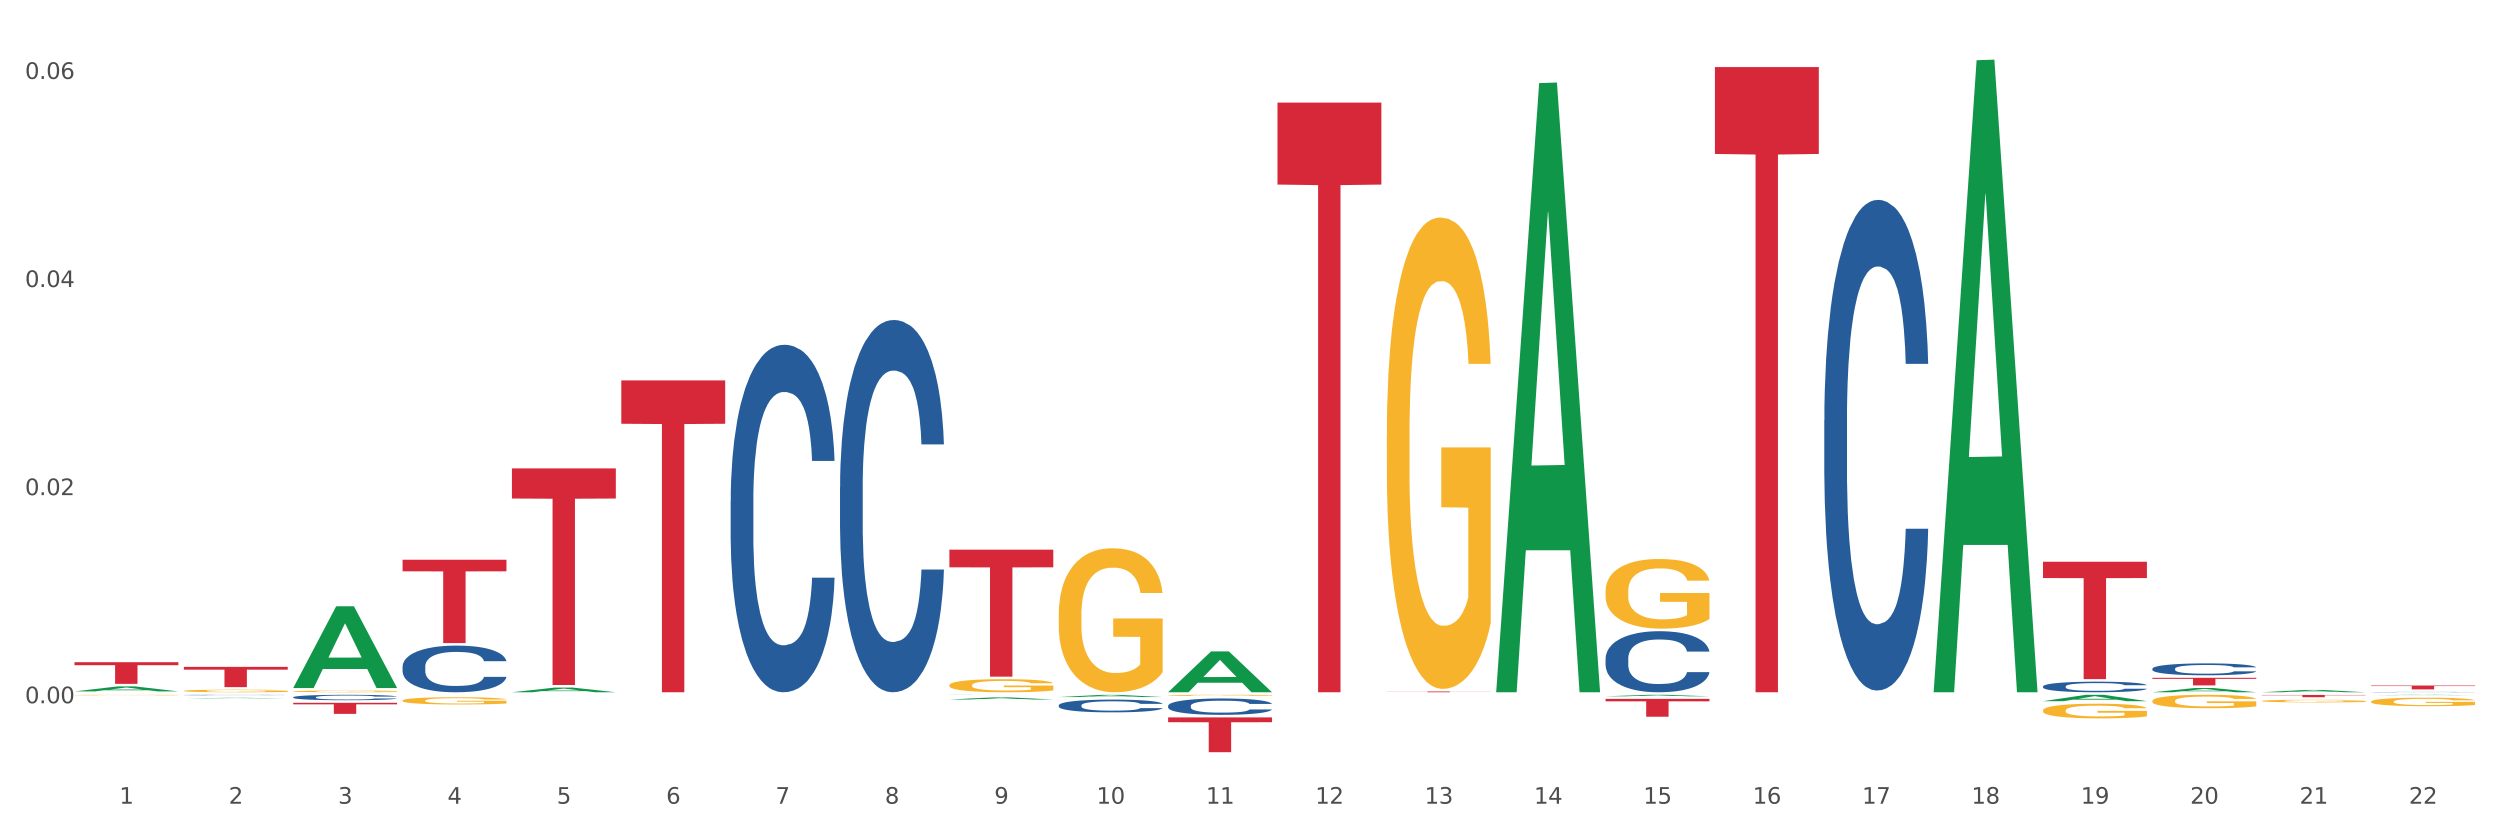 <?xml version="1.0" encoding="utf-8" standalone="no"?>
<!DOCTYPE svg PUBLIC "-//W3C//DTD SVG 1.1//EN"
  "http://www.w3.org/Graphics/SVG/1.1/DTD/svg11.dtd">
<svg xmlns:xlink="http://www.w3.org/1999/xlink" width="1080pt" height="360pt" viewBox="0 0 1080 360" xmlns="http://www.w3.org/2000/svg" version="1.1">
 <rect x="0" y="0" width="1080" height="360" fill="#333333" stroke="none"/>
 <defs>
  <style type="text/css">*{stroke-linejoin: round; stroke-linecap: butt}</style>
 </defs>
 <g id="figure_1">
  <g id="patch_1">
   <path d="M 0 360 
L 1080 360 
L 1080 0 
L 0 0 
z
" style="fill: #ffffff; stroke: #ffffff; stroke-linejoin: miter"/>
  </g>
  <g id="axes_1">
   <g id="matplotlib.axis_1">
    <g id="xtick_1">
     <g id="text_1">
      <!-- 1 -->
      <g style="fill: #4d4d4d" transform="translate(51.562 347.204) scale(0.096 -0.096)">
       <defs>
        <path id="DejaVuSans-31" d="M 794 531 
L 1825 531 
L 1825 4091 
L 703 3866 
L 703 4441 
L 1819 4666 
L 2450 4666 
L 2450 531 
L 3481 531 
L 3481 0 
L 794 0 
L 794 531 
z
" transform="scale(0.016)"/>
       </defs>
       <use xlink:href="#DejaVuSans-31"/>
      </g>
     </g>
    </g>
    <g id="xtick_2">
     <g id="text_2">
      <!-- 2 -->
      <g style="fill: #4d4d4d" transform="translate(98.807 347.204) scale(0.096 -0.096)">
       <defs>
        <path id="DejaVuSans-32" d="M 1228 531 
L 3431 531 
L 3431 0 
L 469 0 
L 469 531 
Q 828 903 1448 1529 
Q 2069 2156 2228 2338 
Q 2531 2678 2651 2914 
Q 2772 3150 2772 3378 
Q 2772 3750 2511 3984 
Q 2250 4219 1831 4219 
Q 1534 4219 1204 4116 
Q 875 4013 500 3803 
L 500 4441 
Q 881 4594 1212 4672 
Q 1544 4750 1819 4750 
Q 2544 4750 2975 4387 
Q 3406 4025 3406 3419 
Q 3406 3131 3298 2873 
Q 3191 2616 2906 2266 
Q 2828 2175 2409 1742 
Q 1991 1309 1228 531 
z
" transform="scale(0.016)"/>
       </defs>
       <use xlink:href="#DejaVuSans-32"/>
      </g>
     </g>
    </g>
    <g id="xtick_3">
     <g id="text_3">
      <!-- 3 -->
      <g style="fill: #4d4d4d" transform="translate(146.052 347.204) scale(0.096 -0.096)">
       <defs>
        <path id="DejaVuSans-33" d="M 2597 2516 
Q 3050 2419 3304 2112 
Q 3559 1806 3559 1356 
Q 3559 666 3084 287 
Q 2609 -91 1734 -91 
Q 1441 -91 1130 -33 
Q 819 25 488 141 
L 488 750 
Q 750 597 1062 519 
Q 1375 441 1716 441 
Q 2309 441 2620 675 
Q 2931 909 2931 1356 
Q 2931 1769 2642 2001 
Q 2353 2234 1838 2234 
L 1294 2234 
L 1294 2753 
L 1863 2753 
Q 2328 2753 2575 2939 
Q 2822 3125 2822 3475 
Q 2822 3834 2567 4026 
Q 2313 4219 1838 4219 
Q 1578 4219 1281 4162 
Q 984 4106 628 3988 
L 628 4550 
Q 988 4650 1302 4700 
Q 1616 4750 1894 4750 
Q 2613 4750 3031 4423 
Q 3450 4097 3450 3541 
Q 3450 3153 3228 2886 
Q 3006 2619 2597 2516 
z
" transform="scale(0.016)"/>
       </defs>
       <use xlink:href="#DejaVuSans-33"/>
      </g>
     </g>
    </g>
    <g id="xtick_4">
     <g id="text_4">
      <!-- 4 -->
      <g style="fill: #4d4d4d" transform="translate(193.297 347.204) scale(0.096 -0.096)">
       <defs>
        <path id="DejaVuSans-34" d="M 2419 4116 
L 825 1625 
L 2419 1625 
L 2419 4116 
z
M 2253 4666 
L 3047 4666 
L 3047 1625 
L 3713 1625 
L 3713 1100 
L 3047 1100 
L 3047 0 
L 2419 0 
L 2419 1100 
L 313 1100 
L 313 1709 
L 2253 4666 
z
" transform="scale(0.016)"/>
       </defs>
       <use xlink:href="#DejaVuSans-34"/>
      </g>
     </g>
    </g>
    <g id="xtick_5">
     <g id="text_5">
      <!-- 5 -->
      <g style="fill: #4d4d4d" transform="translate(240.542 347.204) scale(0.096 -0.096)">
       <defs>
        <path id="DejaVuSans-35" d="M 691 4666 
L 3169 4666 
L 3169 4134 
L 1269 4134 
L 1269 2991 
Q 1406 3038 1543 3061 
Q 1681 3084 1819 3084 
Q 2600 3084 3056 2656 
Q 3513 2228 3513 1497 
Q 3513 744 3044 326 
Q 2575 -91 1722 -91 
Q 1428 -91 1123 -41 
Q 819 9 494 109 
L 494 744 
Q 775 591 1075 516 
Q 1375 441 1709 441 
Q 2250 441 2565 725 
Q 2881 1009 2881 1497 
Q 2881 1984 2565 2268 
Q 2250 2553 1709 2553 
Q 1456 2553 1204 2497 
Q 953 2441 691 2322 
L 691 4666 
z
" transform="scale(0.016)"/>
       </defs>
       <use xlink:href="#DejaVuSans-35"/>
      </g>
     </g>
    </g>
    <g id="xtick_6">
     <g id="text_6">
      <!-- 6 -->
      <g style="fill: #4d4d4d" transform="translate(287.787 347.204) scale(0.096 -0.096)">
       <defs>
        <path id="DejaVuSans-36" d="M 2113 2584 
Q 1688 2584 1439 2293 
Q 1191 2003 1191 1497 
Q 1191 994 1439 701 
Q 1688 409 2113 409 
Q 2538 409 2786 701 
Q 3034 994 3034 1497 
Q 3034 2003 2786 2293 
Q 2538 2584 2113 2584 
z
M 3366 4563 
L 3366 3988 
Q 3128 4100 2886 4159 
Q 2644 4219 2406 4219 
Q 1781 4219 1451 3797 
Q 1122 3375 1075 2522 
Q 1259 2794 1537 2939 
Q 1816 3084 2150 3084 
Q 2853 3084 3261 2657 
Q 3669 2231 3669 1497 
Q 3669 778 3244 343 
Q 2819 -91 2113 -91 
Q 1303 -91 875 529 
Q 447 1150 447 2328 
Q 447 3434 972 4092 
Q 1497 4750 2381 4750 
Q 2619 4750 2861 4703 
Q 3103 4656 3366 4563 
z
" transform="scale(0.016)"/>
       </defs>
       <use xlink:href="#DejaVuSans-36"/>
      </g>
     </g>
    </g>
    <g id="xtick_7">
     <g id="text_7">
      <!-- 7 -->
      <g style="fill: #4d4d4d" transform="translate(335.032 347.204) scale(0.096 -0.096)">
       <defs>
        <path id="DejaVuSans-37" d="M 525 4666 
L 3525 4666 
L 3525 4397 
L 1831 0 
L 1172 0 
L 2766 4134 
L 525 4134 
L 525 4666 
z
" transform="scale(0.016)"/>
       </defs>
       <use xlink:href="#DejaVuSans-37"/>
      </g>
     </g>
    </g>
    <g id="xtick_8">
     <g id="text_8">
      <!-- 8 -->
      <g style="fill: #4d4d4d" transform="translate(382.276 347.204) scale(0.096 -0.096)">
       <defs>
        <path id="DejaVuSans-38" d="M 2034 2216 
Q 1584 2216 1326 1975 
Q 1069 1734 1069 1313 
Q 1069 891 1326 650 
Q 1584 409 2034 409 
Q 2484 409 2743 651 
Q 3003 894 3003 1313 
Q 3003 1734 2745 1975 
Q 2488 2216 2034 2216 
z
M 1403 2484 
Q 997 2584 770 2862 
Q 544 3141 544 3541 
Q 544 4100 942 4425 
Q 1341 4750 2034 4750 
Q 2731 4750 3128 4425 
Q 3525 4100 3525 3541 
Q 3525 3141 3298 2862 
Q 3072 2584 2669 2484 
Q 3125 2378 3379 2068 
Q 3634 1759 3634 1313 
Q 3634 634 3220 271 
Q 2806 -91 2034 -91 
Q 1263 -91 848 271 
Q 434 634 434 1313 
Q 434 1759 690 2068 
Q 947 2378 1403 2484 
z
M 1172 3481 
Q 1172 3119 1398 2916 
Q 1625 2713 2034 2713 
Q 2441 2713 2670 2916 
Q 2900 3119 2900 3481 
Q 2900 3844 2670 4047 
Q 2441 4250 2034 4250 
Q 1625 4250 1398 4047 
Q 1172 3844 1172 3481 
z
" transform="scale(0.016)"/>
       </defs>
       <use xlink:href="#DejaVuSans-38"/>
      </g>
     </g>
    </g>
    <g id="xtick_9">
     <g id="text_9">
      <!-- 9 -->
      <g style="fill: #4d4d4d" transform="translate(429.521 347.204) scale(0.096 -0.096)">
       <defs>
        <path id="DejaVuSans-39" d="M 703 97 
L 703 672 
Q 941 559 1184 500 
Q 1428 441 1663 441 
Q 2288 441 2617 861 
Q 2947 1281 2994 2138 
Q 2813 1869 2534 1725 
Q 2256 1581 1919 1581 
Q 1219 1581 811 2004 
Q 403 2428 403 3163 
Q 403 3881 828 4315 
Q 1253 4750 1959 4750 
Q 2769 4750 3195 4129 
Q 3622 3509 3622 2328 
Q 3622 1225 3098 567 
Q 2575 -91 1691 -91 
Q 1453 -91 1209 -44 
Q 966 3 703 97 
z
M 1959 2075 
Q 2384 2075 2632 2365 
Q 2881 2656 2881 3163 
Q 2881 3666 2632 3958 
Q 2384 4250 1959 4250 
Q 1534 4250 1286 3958 
Q 1038 3666 1038 3163 
Q 1038 2656 1286 2365 
Q 1534 2075 1959 2075 
z
" transform="scale(0.016)"/>
       </defs>
       <use xlink:href="#DejaVuSans-39"/>
      </g>
     </g>
    </g>
    <g id="xtick_10">
     <g id="text_10">
      <!-- 10 -->
      <g style="fill: #4d4d4d" transform="translate(473.712 347.204) scale(0.096 -0.096)">
       <defs>
        <path id="DejaVuSans-30" d="M 2034 4250 
Q 1547 4250 1301 3770 
Q 1056 3291 1056 2328 
Q 1056 1369 1301 889 
Q 1547 409 2034 409 
Q 2525 409 2770 889 
Q 3016 1369 3016 2328 
Q 3016 3291 2770 3770 
Q 2525 4250 2034 4250 
z
M 2034 4750 
Q 2819 4750 3233 4129 
Q 3647 3509 3647 2328 
Q 3647 1150 3233 529 
Q 2819 -91 2034 -91 
Q 1250 -91 836 529 
Q 422 1150 422 2328 
Q 422 3509 836 4129 
Q 1250 4750 2034 4750 
z
" transform="scale(0.016)"/>
       </defs>
       <use xlink:href="#DejaVuSans-31"/>
       <use xlink:href="#DejaVuSans-30" transform="translate(63.623 0)"/>
      </g>
     </g>
    </g>
    <g id="xtick_11">
     <g id="text_11">
      <!-- 11 -->
      <g style="fill: #4d4d4d" transform="translate(520.957 347.204) scale(0.096 -0.096)">
       <use xlink:href="#DejaVuSans-31"/>
       <use xlink:href="#DejaVuSans-31" transform="translate(63.623 0)"/>
      </g>
     </g>
    </g>
    <g id="xtick_12">
     <g id="text_12">
      <!-- 12 -->
      <g style="fill: #4d4d4d" transform="translate(568.202 347.204) scale(0.096 -0.096)">
       <use xlink:href="#DejaVuSans-31"/>
       <use xlink:href="#DejaVuSans-32" transform="translate(63.623 0)"/>
      </g>
     </g>
    </g>
    <g id="xtick_13">
     <g id="text_13">
      <!-- 13 -->
      <g style="fill: #4d4d4d" transform="translate(615.447 347.204) scale(0.096 -0.096)">
       <use xlink:href="#DejaVuSans-31"/>
       <use xlink:href="#DejaVuSans-33" transform="translate(63.623 0)"/>
      </g>
     </g>
    </g>
    <g id="xtick_14">
     <g id="text_14">
      <!-- 14 -->
      <g style="fill: #4d4d4d" transform="translate(662.692 347.204) scale(0.096 -0.096)">
       <use xlink:href="#DejaVuSans-31"/>
       <use xlink:href="#DejaVuSans-34" transform="translate(63.623 0)"/>
      </g>
     </g>
    </g>
    <g id="xtick_15">
     <g id="text_15">
      <!-- 15 -->
      <g style="fill: #4d4d4d" transform="translate(709.937 347.204) scale(0.096 -0.096)">
       <use xlink:href="#DejaVuSans-31"/>
       <use xlink:href="#DejaVuSans-35" transform="translate(63.623 0)"/>
      </g>
     </g>
    </g>
    <g id="xtick_16">
     <g id="text_16">
      <!-- 16 -->
      <g style="fill: #4d4d4d" transform="translate(757.181 347.204) scale(0.096 -0.096)">
       <use xlink:href="#DejaVuSans-31"/>
       <use xlink:href="#DejaVuSans-36" transform="translate(63.623 0)"/>
      </g>
     </g>
    </g>
    <g id="xtick_17">
     <g id="text_17">
      <!-- 17 -->
      <g style="fill: #4d4d4d" transform="translate(804.426 347.204) scale(0.096 -0.096)">
       <use xlink:href="#DejaVuSans-31"/>
       <use xlink:href="#DejaVuSans-37" transform="translate(63.623 0)"/>
      </g>
     </g>
    </g>
    <g id="xtick_18">
     <g id="text_18">
      <!-- 18 -->
      <g style="fill: #4d4d4d" transform="translate(851.671 347.204) scale(0.096 -0.096)">
       <use xlink:href="#DejaVuSans-31"/>
       <use xlink:href="#DejaVuSans-38" transform="translate(63.623 0)"/>
      </g>
     </g>
    </g>
    <g id="xtick_19">
     <g id="text_19">
      <!-- 19 -->
      <g style="fill: #4d4d4d" transform="translate(898.916 347.204) scale(0.096 -0.096)">
       <use xlink:href="#DejaVuSans-31"/>
       <use xlink:href="#DejaVuSans-39" transform="translate(63.623 0)"/>
      </g>
     </g>
    </g>
    <g id="xtick_20">
     <g id="text_20">
      <!-- 20 -->
      <g style="fill: #4d4d4d" transform="translate(946.161 347.204) scale(0.096 -0.096)">
       <use xlink:href="#DejaVuSans-32"/>
       <use xlink:href="#DejaVuSans-30" transform="translate(63.623 0)"/>
      </g>
     </g>
    </g>
    <g id="xtick_21">
     <g id="text_21">
      <!-- 21 -->
      <g style="fill: #4d4d4d" transform="translate(993.406 347.204) scale(0.096 -0.096)">
       <use xlink:href="#DejaVuSans-32"/>
       <use xlink:href="#DejaVuSans-31" transform="translate(63.623 0)"/>
      </g>
     </g>
    </g>
    <g id="xtick_22">
     <g id="text_22">
      <!-- 22 -->
      <g style="fill: #4d4d4d" transform="translate(1040.651 347.204) scale(0.096 -0.096)">
       <use xlink:href="#DejaVuSans-32"/>
       <use xlink:href="#DejaVuSans-32" transform="translate(63.623 0)"/>
      </g>
     </g>
    </g>
    <g id="xtick_23"/>
    <g id="xtick_24"/>
    <g id="xtick_25"/>
    <g id="xtick_26"/>
    <g id="xtick_27"/>
    <g id="xtick_28"/>
    <g id="xtick_29"/>
    <g id="xtick_30"/>
    <g id="xtick_31"/>
    <g id="xtick_32"/>
    <g id="xtick_33"/>
    <g id="xtick_34"/>
    <g id="xtick_35"/>
    <g id="xtick_36"/>
    <g id="xtick_37"/>
    <g id="xtick_38"/>
    <g id="xtick_39"/>
    <g id="xtick_40"/>
    <g id="xtick_41"/>
    <g id="xtick_42"/>
    <g id="xtick_43"/>
   </g>
   <g id="matplotlib.axis_2">
    <g id="ytick_1">
     <g id="text_23">
      <!-- 0.00 -->
      <g style="fill: #4d4d4d" transform="translate(10.8 303.8) scale(0.096 -0.096)">
       <defs>
        <path id="DejaVuSans-2e" d="M 684 794 
L 1344 794 
L 1344 0 
L 684 0 
L 684 794 
z
" transform="scale(0.016)"/>
       </defs>
       <use xlink:href="#DejaVuSans-30"/>
       <use xlink:href="#DejaVuSans-2e" transform="translate(63.623 0)"/>
       <use xlink:href="#DejaVuSans-30" transform="translate(95.41 0)"/>
       <use xlink:href="#DejaVuSans-30" transform="translate(159.033 0)"/>
      </g>
     </g>
    </g>
    <g id="ytick_2">
     <g id="text_24">
      <!-- 0.02 -->
      <g style="fill: #4d4d4d" transform="translate(10.8 213.899) scale(0.096 -0.096)">
       <use xlink:href="#DejaVuSans-30"/>
       <use xlink:href="#DejaVuSans-2e" transform="translate(63.623 0)"/>
       <use xlink:href="#DejaVuSans-30" transform="translate(95.41 0)"/>
       <use xlink:href="#DejaVuSans-32" transform="translate(159.033 0)"/>
      </g>
     </g>
    </g>
    <g id="ytick_3">
     <g id="text_25">
      <!-- 0.04 -->
      <g style="fill: #4d4d4d" transform="translate(10.8 123.998) scale(0.096 -0.096)">
       <use xlink:href="#DejaVuSans-30"/>
       <use xlink:href="#DejaVuSans-2e" transform="translate(63.623 0)"/>
       <use xlink:href="#DejaVuSans-30" transform="translate(95.41 0)"/>
       <use xlink:href="#DejaVuSans-34" transform="translate(159.033 0)"/>
      </g>
     </g>
    </g>
    <g id="ytick_4">
     <g id="text_26">
      <!-- 0.06 -->
      <g style="fill: #4d4d4d" transform="translate(10.8 34.096) scale(0.096 -0.096)">
       <use xlink:href="#DejaVuSans-30"/>
       <use xlink:href="#DejaVuSans-2e" transform="translate(63.623 0)"/>
       <use xlink:href="#DejaVuSans-30" transform="translate(95.41 0)"/>
       <use xlink:href="#DejaVuSans-36" transform="translate(159.033 0)"/>
      </g>
     </g>
    </g>
    <g id="ytick_5"/>
    <g id="ytick_6"/>
    <g id="ytick_7"/>
   </g>
   <g id="PolyCollection_1">
    <path d="M 32.175 298.69 
L 32.221 298.688 
L 50.73 296.533 
L 58.411 296.531 
L 77.058 298.694 
L 68.174 298.694 
L 64.148 298.19 
L 45.038 298.19 
L 44.899 298.199 
L 41.013 298.694 
L 32.175 298.694 
L 32.175 298.69 
L 47.444 297.89 
L 61.742 297.888 
L 54.663 296.992 
L 54.57 296.988 
L 54.478 296.994 
L 47.398 297.888 
L 47.444 297.89 
L 32.175 298.69 
z
" clip-path="url(#p7de3adef5c)" style="fill: #109648"/>
    <path d="M 32.175 286.06 
L 77.058 286.06 
L 77.058 287.363 
L 59.402 287.372 
L 59.402 295.434 
L 49.724 295.434 
L 49.724 287.372 
L 32.175 287.363 
L 32.175 286.069 
L 32.175 286.06 
z
" clip-path="url(#p7de3adef5c)" style="fill: #d62839"/>
    <path d="M 79.42 288.078 
L 124.303 288.078 
L 124.303 289.297 
L 106.647 289.305 
L 106.647 296.846 
L 96.969 296.846 
L 96.969 289.305 
L 79.42 289.297 
L 79.42 288.086 
L 79.42 288.078 
z
" clip-path="url(#p7de3adef5c)" style="fill: #d62839"/>
    <path d="M 126.665 303.6 
L 171.547 303.6 
L 171.547 304.266 
L 153.892 304.271 
L 153.892 308.395 
L 144.214 308.395 
L 144.214 304.271 
L 126.665 304.266 
L 126.665 303.604 
L 126.665 303.6 
z
" clip-path="url(#p7de3adef5c)" style="fill: #d62839"/>
    <path d="M 173.91 241.805 
L 218.792 241.805 
L 218.792 246.807 
L 201.137 246.841 
L 201.137 277.803 
L 191.459 277.803 
L 191.459 246.841 
L 173.91 246.807 
L 173.91 241.839 
L 173.91 241.805 
z
" clip-path="url(#p7de3adef5c)" style="fill: #d62839"/>
    <path d="M 1024.317 296.145 
L 1069.2 296.145 
L 1069.2 296.378 
L 1051.545 296.38 
L 1051.545 297.823 
L 1041.866 297.823 
L 1041.866 296.38 
L 1024.317 296.378 
L 1024.317 296.146 
L 1024.317 296.145 
z
" clip-path="url(#p7de3adef5c)" style="fill: #d62839"/>
    <path d="M 977.072 300.225 
L 1021.955 300.225 
L 1021.955 300.361 
L 1004.3 300.362 
L 1004.3 301.206 
L 994.621 301.206 
L 994.621 300.362 
L 977.072 300.361 
L 977.072 300.226 
L 977.072 300.225 
z
" clip-path="url(#p7de3adef5c)" style="fill: #d62839"/>
    <path d="M 929.828 292.822 
L 974.71 292.822 
L 974.71 293.278 
L 957.055 293.281 
L 957.055 296.106 
L 947.377 296.106 
L 947.377 293.281 
L 929.828 293.278 
L 929.828 292.825 
L 929.828 292.822 
z
" clip-path="url(#p7de3adef5c)" style="fill: #d62839"/>
    <path d="M 882.583 242.675 
L 927.465 242.675 
L 927.465 249.722 
L 909.81 249.769 
L 909.81 293.383 
L 900.132 293.383 
L 900.132 249.769 
L 882.583 249.722 
L 882.583 242.723 
L 882.583 242.675 
z
" clip-path="url(#p7de3adef5c)" style="fill: #d62839"/>
    <path d="M 740.848 28.971 
L 785.731 28.971 
L 785.731 66.504 
L 768.075 66.757 
L 768.075 299.055 
L 758.397 299.055 
L 758.397 66.757 
L 740.848 66.504 
L 740.848 29.224 
L 740.848 28.971 
z
" clip-path="url(#p7de3adef5c)" style="fill: #d62839"/>
    <path d="M 693.603 301.906 
L 738.486 301.906 
L 738.486 302.978 
L 720.831 302.985 
L 720.831 309.621 
L 711.152 309.621 
L 711.152 302.985 
L 693.603 302.978 
L 693.603 301.913 
L 693.603 301.906 
z
" clip-path="url(#p7de3adef5c)" style="fill: #d62839"/>
    <path d="M 599.113 298.71 
L 643.996 298.71 
L 643.996 298.758 
L 626.341 298.759 
L 626.341 299.055 
L 616.662 299.055 
L 616.662 298.759 
L 599.113 298.758 
L 599.113 298.711 
L 599.113 298.71 
z
" clip-path="url(#p7de3adef5c)" style="fill: #d62839"/>
    <path d="M 551.869 44.337 
L 596.751 44.337 
L 596.751 79.735 
L 579.096 79.974 
L 579.096 299.055 
L 569.418 299.055 
L 569.418 79.974 
L 551.869 79.735 
L 551.869 44.577 
L 551.869 44.337 
z
" clip-path="url(#p7de3adef5c)" style="fill: #d62839"/>
    <path d="M 504.624 309.91 
L 549.506 309.91 
L 549.506 312 
L 531.851 312.014 
L 531.851 324.95 
L 522.173 324.95 
L 522.173 312.014 
L 504.624 312 
L 504.624 309.924 
L 504.624 309.91 
z
" clip-path="url(#p7de3adef5c)" style="fill: #d62839"/>
    <path d="M 410.134 237.454 
L 455.017 237.454 
L 455.017 245.076 
L 437.361 245.128 
L 437.361 292.307 
L 427.683 292.307 
L 427.683 245.128 
L 410.134 245.076 
L 410.134 237.505 
L 410.134 237.454 
z
" clip-path="url(#p7de3adef5c)" style="fill: #d62839"/>
    <path d="M 268.399 164.34 
L 313.282 164.34 
L 313.282 183.061 
L 295.627 183.187 
L 295.627 299.055 
L 285.948 299.055 
L 285.948 183.187 
L 268.399 183.061 
L 268.399 164.466 
L 268.399 164.34 
z
" clip-path="url(#p7de3adef5c)" style="fill: #d62839"/>
    <path d="M 221.154 202.362 
L 266.037 202.362 
L 266.037 215.365 
L 248.382 215.453 
L 248.382 295.931 
L 238.703 295.931 
L 238.703 215.453 
L 221.154 215.365 
L 221.154 202.45 
L 221.154 202.362 
z
" clip-path="url(#p7de3adef5c)" style="fill: #d62839"/>
    <path d="M 1024.317 298.981 
L 1024.37 298.981 
L 1024.37 298.977 
L 1024.53 298.973 
L 1025.113 298.964 
L 1025.856 298.958 
L 1027.129 298.95 
L 1027.819 298.947 
L 1028.721 298.943 
L 1030.578 298.937 
L 1032.7 298.932 
L 1034.185 298.93 
L 1035.299 298.928 
L 1037.793 298.925 
L 1039.225 298.924 
L 1040.711 298.922 
L 1041.984 298.922 
L 1044.106 298.921 
L 1045.804 298.92 
L 1047.767 298.92 
L 1049.411 298.92 
L 1051.586 298.921 
L 1054.77 298.922 
L 1055.99 298.923 
L 1057.634 298.925 
L 1059.332 298.927 
L 1060.712 298.929 
L 1062.303 298.932 
L 1063.948 298.935 
L 1065.539 298.94 
L 1066.653 298.944 
L 1067.555 298.949 
L 1068.351 298.954 
L 1068.935 298.96 
L 1069.2 298.965 
L 1059.491 298.965 
L 1059.226 298.961 
L 1058.696 298.956 
L 1058.165 298.953 
L 1057.581 298.95 
L 1056.68 298.947 
L 1055.884 298.945 
L 1054.557 298.943 
L 1053.337 298.941 
L 1052.329 298.94 
L 1051.109 298.939 
L 1048.509 298.939 
L 1046.653 298.939 
L 1045.485 298.939 
L 1044.053 298.94 
L 1042.833 298.94 
L 1041.4 298.942 
L 1040.286 298.944 
L 1039.172 298.946 
L 1038.536 298.947 
L 1037.581 298.95 
L 1036.944 298.952 
L 1036.095 298.956 
L 1035.618 298.959 
L 1034.769 298.966 
L 1034.397 298.971 
L 1034.238 298.974 
L 1034.132 298.978 
L 1034.132 298.998 
L 1034.45 299.006 
L 1034.716 299.01 
L 1035.14 299.014 
L 1035.936 299.02 
L 1037.103 299.025 
L 1038.323 299.029 
L 1039.331 299.031 
L 1040.286 299.033 
L 1041.241 299.034 
L 1042.408 299.035 
L 1043.363 299.036 
L 1044.796 299.037 
L 1046.493 299.037 
L 1047.82 299.037 
L 1050.525 299.037 
L 1051.746 299.036 
L 1052.913 299.035 
L 1054.186 299.034 
L 1055.194 299.032 
L 1055.778 299.031 
L 1056.733 299.029 
L 1057.475 299.026 
L 1058.112 299.024 
L 1058.536 299.021 
L 1059.014 299.017 
L 1059.385 299.013 
L 1059.491 299.011 
L 1069.2 299.011 
L 1068.988 299.015 
L 1068.616 299.02 
L 1067.874 299.025 
L 1067.29 299.029 
L 1066.388 299.033 
L 1065.433 299.036 
L 1064.107 299.04 
L 1062.887 299.043 
L 1061.613 299.045 
L 1060.234 299.048 
L 1057.741 299.051 
L 1056.839 299.052 
L 1054.929 299.053 
L 1053.443 299.054 
L 1051.268 299.055 
L 1049.04 299.055 
L 1046.706 299.055 
L 1044.637 299.055 
L 1042.355 299.055 
L 1040.923 299.054 
L 1039.331 299.053 
L 1037.474 299.051 
L 1035.724 299.049 
L 1034.079 299.046 
L 1032.541 299.044 
L 1031.108 299.04 
L 1029.251 299.035 
L 1027.872 299.03 
L 1026.864 299.025 
L 1026.174 299.021 
L 1025.485 299.016 
L 1025.113 299.012 
L 1024.53 299.004 
L 1024.317 298.995 
L 1024.317 298.981 
z
" clip-path="url(#p7de3adef5c)" style="fill: #255c99"/>
    <path d="M 929.828 288.892 
L 929.881 288.888 
L 929.881 288.756 
L 930.04 288.578 
L 930.623 288.249 
L 931.366 288 
L 932.639 287.709 
L 933.329 287.587 
L 934.231 287.45 
L 936.088 287.23 
L 938.21 287.042 
L 939.695 286.938 
L 940.81 286.873 
L 943.303 286.755 
L 944.735 286.704 
L 946.221 286.661 
L 947.494 286.633 
L 949.616 286.6 
L 951.314 286.586 
L 953.277 286.581 
L 954.922 286.586 
L 957.097 286.605 
L 960.28 286.661 
L 961.5 286.694 
L 963.145 286.751 
L 964.842 286.826 
L 966.222 286.901 
L 967.813 287.009 
L 969.458 287.15 
L 971.05 287.328 
L 972.164 287.493 
L 973.066 287.666 
L 973.861 287.878 
L 974.445 288.108 
L 974.71 288.3 
L 965.002 288.3 
L 964.736 288.127 
L 964.206 287.939 
L 963.675 287.812 
L 963.092 287.709 
L 962.19 287.591 
L 961.394 287.516 
L 960.068 287.427 
L 958.847 287.37 
L 957.839 287.338 
L 956.619 287.309 
L 954.02 287.281 
L 952.163 287.281 
L 950.996 287.291 
L 949.563 287.314 
L 948.343 287.347 
L 946.911 287.403 
L 945.796 287.464 
L 944.682 287.544 
L 944.046 287.601 
L 943.091 287.704 
L 942.454 287.788 
L 941.605 287.934 
L 941.128 288.037 
L 940.279 288.305 
L 939.908 288.502 
L 939.748 288.639 
L 939.642 288.789 
L 939.642 289.522 
L 939.961 289.85 
L 940.226 289.991 
L 940.65 290.151 
L 941.446 290.358 
L 942.613 290.56 
L 943.834 290.705 
L 944.842 290.794 
L 945.796 290.86 
L 946.751 290.912 
L 947.919 290.959 
L 948.874 290.987 
L 950.306 291.015 
L 952.004 291.029 
L 953.33 291.029 
L 956.036 291.006 
L 957.256 290.982 
L 958.423 290.949 
L 959.696 290.898 
L 960.704 290.841 
L 961.288 290.799 
L 962.243 290.71 
L 962.986 290.616 
L 963.622 290.508 
L 964.047 290.414 
L 964.524 290.273 
L 964.895 290.113 
L 965.002 290.029 
L 974.71 290.029 
L 974.498 290.198 
L 974.127 290.362 
L 973.384 290.583 
L 972.8 290.71 
L 971.898 290.865 
L 970.944 290.996 
L 969.617 291.142 
L 968.397 291.25 
L 967.124 291.344 
L 965.744 291.428 
L 963.251 291.546 
L 962.349 291.579 
L 960.439 291.635 
L 958.954 291.668 
L 956.778 291.701 
L 954.55 291.72 
L 952.216 291.724 
L 950.147 291.715 
L 947.866 291.687 
L 946.433 291.659 
L 944.842 291.616 
L 942.985 291.551 
L 941.234 291.471 
L 939.589 291.377 
L 938.051 291.269 
L 936.618 291.147 
L 934.762 290.945 
L 933.382 290.747 
L 932.374 290.564 
L 931.684 290.409 
L 930.995 290.212 
L 930.623 290.076 
L 930.04 289.747 
L 929.828 289.442 
L 929.828 288.892 
z
" clip-path="url(#p7de3adef5c)" style="fill: #255c99"/>
    <path d="M 882.583 296.536 
L 882.636 296.532 
L 882.636 296.415 
L 882.795 296.256 
L 883.379 295.964 
L 884.121 295.743 
L 885.395 295.483 
L 886.084 295.375 
L 886.986 295.254 
L 888.843 295.057 
L 890.965 294.89 
L 892.451 294.798 
L 893.565 294.74 
L 896.058 294.635 
L 897.491 294.589 
L 898.976 294.552 
L 900.249 294.527 
L 902.371 294.498 
L 904.069 294.485 
L 906.032 294.481 
L 907.677 294.485 
L 909.852 294.502 
L 913.035 294.552 
L 914.255 294.581 
L 915.9 294.631 
L 917.598 294.698 
L 918.977 294.765 
L 920.569 294.861 
L 922.213 294.986 
L 923.805 295.145 
L 924.919 295.291 
L 925.821 295.446 
L 926.617 295.634 
L 927.2 295.839 
L 927.465 296.01 
L 917.757 296.01 
L 917.491 295.855 
L 916.961 295.688 
L 916.43 295.575 
L 915.847 295.483 
L 914.945 295.379 
L 914.149 295.312 
L 912.823 295.233 
L 911.603 295.183 
L 910.595 295.153 
L 909.374 295.128 
L 906.775 295.103 
L 904.918 295.103 
L 903.751 295.112 
L 902.318 295.133 
L 901.098 295.162 
L 899.666 295.212 
L 898.552 295.266 
L 897.438 295.337 
L 896.801 295.387 
L 895.846 295.479 
L 895.209 295.555 
L 894.36 295.684 
L 893.883 295.776 
L 893.034 296.014 
L 892.663 296.19 
L 892.504 296.311 
L 892.398 296.444 
L 892.398 297.096 
L 892.716 297.389 
L 892.981 297.514 
L 893.406 297.656 
L 894.201 297.84 
L 895.368 298.019 
L 896.589 298.149 
L 897.597 298.228 
L 898.552 298.287 
L 899.507 298.333 
L 900.674 298.375 
L 901.629 298.4 
L 903.061 298.425 
L 904.759 298.437 
L 906.085 298.437 
L 908.791 298.416 
L 910.011 298.395 
L 911.178 298.366 
L 912.451 298.32 
L 913.459 298.27 
L 914.043 298.232 
L 914.998 298.153 
L 915.741 298.07 
L 916.377 297.973 
L 916.802 297.89 
L 917.279 297.765 
L 917.651 297.623 
L 917.757 297.547 
L 927.465 297.547 
L 927.253 297.698 
L 926.882 297.844 
L 926.139 298.04 
L 925.555 298.153 
L 924.654 298.291 
L 923.699 298.408 
L 922.372 298.537 
L 921.152 298.634 
L 919.879 298.717 
L 918.499 298.792 
L 916.006 298.897 
L 915.104 298.926 
L 913.194 298.976 
L 911.709 299.005 
L 909.534 299.035 
L 907.305 299.051 
L 904.971 299.055 
L 902.902 299.047 
L 900.621 299.022 
L 899.188 298.997 
L 897.597 298.959 
L 895.74 298.901 
L 893.989 298.83 
L 892.344 298.746 
L 890.806 298.65 
L 889.373 298.542 
L 887.517 298.362 
L 886.137 298.187 
L 885.129 298.024 
L 884.44 297.886 
L 883.75 297.71 
L 883.379 297.589 
L 882.795 297.297 
L 882.583 297.025 
L 882.583 296.536 
z
" clip-path="url(#p7de3adef5c)" style="fill: #255c99"/>
    <path d="M 788.093 181.581 
L 788.146 181.387 
L 788.146 175.967 
L 788.305 168.612 
L 788.889 155.061 
L 789.632 144.802 
L 790.905 132.8 
L 791.594 127.768 
L 792.496 122.154 
L 794.353 113.056 
L 796.475 105.313 
L 797.961 101.054 
L 799.075 98.344 
L 801.568 93.505 
L 803.001 91.376 
L 804.486 89.633 
L 805.76 88.472 
L 807.882 87.117 
L 809.579 86.536 
L 811.542 86.343 
L 813.187 86.536 
L 815.362 87.311 
L 818.545 89.633 
L 819.765 90.989 
L 821.41 93.311 
L 823.108 96.409 
L 824.487 99.506 
L 826.079 103.958 
L 827.723 109.765 
L 829.315 117.121 
L 830.429 123.896 
L 831.331 131.058 
L 832.127 139.769 
L 832.71 149.254 
L 832.976 157.191 
L 823.267 157.191 
L 823.002 150.028 
L 822.471 142.286 
L 821.941 137.059 
L 821.357 132.8 
L 820.455 127.961 
L 819.659 124.864 
L 818.333 121.186 
L 817.113 118.863 
L 816.105 117.508 
L 814.885 116.347 
L 812.285 115.185 
L 810.428 115.185 
L 809.261 115.572 
L 807.829 116.54 
L 806.608 117.895 
L 805.176 120.218 
L 804.062 122.735 
L 802.948 126.025 
L 802.311 128.348 
L 801.356 132.607 
L 800.72 136.091 
L 799.871 142.092 
L 799.393 146.351 
L 798.544 157.384 
L 798.173 165.514 
L 798.014 171.128 
L 797.908 177.322 
L 797.908 207.52 
L 798.226 221.07 
L 798.491 226.877 
L 798.916 233.459 
L 799.712 241.976 
L 800.879 250.3 
L 802.099 256.3 
L 803.107 259.978 
L 804.062 262.688 
L 805.017 264.818 
L 806.184 266.753 
L 807.139 267.915 
L 808.571 269.076 
L 810.269 269.657 
L 811.595 269.657 
L 814.301 268.689 
L 815.521 267.721 
L 816.688 266.366 
L 817.962 264.237 
L 818.97 261.914 
L 819.553 260.172 
L 820.508 256.494 
L 821.251 252.623 
L 821.888 248.17 
L 822.312 244.299 
L 822.789 238.492 
L 823.161 231.91 
L 823.267 228.426 
L 832.976 228.426 
L 832.763 235.394 
L 832.392 242.17 
L 831.649 251.268 
L 831.066 256.494 
L 830.164 262.882 
L 829.209 268.302 
L 827.883 274.303 
L 826.662 278.755 
L 825.389 282.626 
L 824.01 286.111 
L 821.516 290.95 
L 820.614 292.305 
L 818.704 294.628 
L 817.219 295.983 
L 815.044 297.338 
L 812.816 298.112 
L 810.481 298.306 
L 808.412 297.919 
L 806.131 296.757 
L 804.699 295.596 
L 803.107 293.854 
L 801.25 291.144 
L 799.499 287.853 
L 797.855 283.981 
L 796.316 279.529 
L 794.884 274.496 
L 793.027 266.173 
L 791.648 258.043 
L 790.64 250.493 
L 789.95 244.105 
L 789.26 235.975 
L 788.889 230.362 
L 788.305 216.811 
L 788.093 204.229 
L 788.093 181.581 
z
" clip-path="url(#p7de3adef5c)" style="fill: #255c99"/>
    <path d="M 693.603 284.531 
L 693.656 284.506 
L 693.656 283.832 
L 693.815 282.917 
L 694.399 281.231 
L 695.142 279.954 
L 696.415 278.46 
L 697.105 277.834 
L 698.007 277.136 
L 699.863 276.003 
L 701.986 275.04 
L 703.471 274.51 
L 704.585 274.173 
L 707.079 273.571 
L 708.511 273.306 
L 709.997 273.089 
L 711.27 272.944 
L 713.392 272.776 
L 715.09 272.703 
L 717.053 272.679 
L 718.697 272.703 
L 720.872 272.8 
L 724.056 273.089 
L 725.276 273.257 
L 726.92 273.547 
L 728.618 273.932 
L 729.997 274.317 
L 731.589 274.871 
L 733.234 275.594 
L 734.825 276.509 
L 735.939 277.352 
L 736.841 278.244 
L 737.637 279.328 
L 738.221 280.508 
L 738.486 281.496 
L 728.777 281.496 
L 728.512 280.604 
L 727.981 279.641 
L 727.451 278.99 
L 726.867 278.46 
L 725.965 277.858 
L 725.17 277.473 
L 723.843 277.015 
L 722.623 276.726 
L 721.615 276.558 
L 720.395 276.413 
L 717.795 276.268 
L 715.938 276.268 
L 714.771 276.317 
L 713.339 276.437 
L 712.119 276.606 
L 710.686 276.895 
L 709.572 277.208 
L 708.458 277.617 
L 707.821 277.906 
L 706.866 278.436 
L 706.23 278.87 
L 705.381 279.617 
L 704.903 280.147 
L 704.055 281.52 
L 703.683 282.531 
L 703.524 283.23 
L 703.418 284.001 
L 703.418 287.758 
L 703.736 289.444 
L 704.002 290.167 
L 704.426 290.986 
L 705.222 292.046 
L 706.389 293.082 
L 707.609 293.828 
L 708.617 294.286 
L 709.572 294.623 
L 710.527 294.888 
L 711.694 295.129 
L 712.649 295.274 
L 714.082 295.418 
L 715.779 295.491 
L 717.106 295.491 
L 719.811 295.37 
L 721.032 295.25 
L 722.199 295.081 
L 723.472 294.816 
L 724.48 294.527 
L 725.064 294.31 
L 726.018 293.853 
L 726.761 293.371 
L 727.398 292.817 
L 727.822 292.335 
L 728.3 291.612 
L 728.671 290.793 
L 728.777 290.36 
L 738.486 290.36 
L 738.274 291.227 
L 737.902 292.07 
L 737.16 293.202 
L 736.576 293.853 
L 735.674 294.647 
L 734.719 295.322 
L 733.393 296.069 
L 732.173 296.623 
L 730.899 297.104 
L 729.52 297.538 
L 727.026 298.14 
L 726.125 298.309 
L 724.215 298.598 
L 722.729 298.766 
L 720.554 298.935 
L 718.326 299.031 
L 715.992 299.055 
L 713.922 299.007 
L 711.641 298.863 
L 710.209 298.718 
L 708.617 298.501 
L 706.76 298.164 
L 705.01 297.755 
L 703.365 297.273 
L 701.826 296.719 
L 700.394 296.093 
L 698.537 295.057 
L 697.158 294.045 
L 696.15 293.106 
L 695.46 292.311 
L 694.77 291.299 
L 694.399 290.601 
L 693.815 288.915 
L 693.603 287.349 
L 693.603 284.531 
z
" clip-path="url(#p7de3adef5c)" style="fill: #255c99"/>
    <path d="M 504.624 304.921 
L 504.677 304.915 
L 504.677 304.734 
L 504.836 304.489 
L 505.42 304.037 
L 506.162 303.695 
L 507.436 303.295 
L 508.125 303.127 
L 509.027 302.94 
L 510.884 302.636 
L 513.006 302.378 
L 514.492 302.236 
L 515.606 302.146 
L 518.099 301.985 
L 519.532 301.914 
L 521.017 301.856 
L 522.29 301.817 
L 524.412 301.772 
L 526.11 301.752 
L 528.073 301.746 
L 529.718 301.752 
L 531.893 301.778 
L 535.076 301.856 
L 536.296 301.901 
L 537.941 301.978 
L 539.639 302.082 
L 541.018 302.185 
L 542.61 302.333 
L 544.254 302.527 
L 545.846 302.772 
L 546.96 302.998 
L 547.862 303.237 
L 548.658 303.527 
L 549.241 303.843 
L 549.506 304.108 
L 539.798 304.108 
L 539.532 303.869 
L 539.002 303.611 
L 538.471 303.437 
L 537.888 303.295 
L 536.986 303.133 
L 536.19 303.03 
L 534.864 302.908 
L 533.644 302.83 
L 532.636 302.785 
L 531.415 302.746 
L 528.816 302.707 
L 526.959 302.707 
L 525.792 302.72 
L 524.359 302.753 
L 523.139 302.798 
L 521.707 302.875 
L 520.593 302.959 
L 519.479 303.069 
L 518.842 303.146 
L 517.887 303.288 
L 517.25 303.404 
L 516.401 303.604 
L 515.924 303.746 
L 515.075 304.114 
L 514.704 304.385 
L 514.545 304.572 
L 514.439 304.779 
L 514.439 305.786 
L 514.757 306.237 
L 515.022 306.431 
L 515.447 306.65 
L 516.242 306.934 
L 517.409 307.212 
L 518.63 307.412 
L 519.638 307.535 
L 520.593 307.625 
L 521.548 307.696 
L 522.715 307.76 
L 523.67 307.799 
L 525.102 307.838 
L 526.8 307.857 
L 528.126 307.857 
L 530.832 307.825 
L 532.052 307.793 
L 533.219 307.748 
L 534.492 307.677 
L 535.5 307.599 
L 536.084 307.541 
L 537.039 307.418 
L 537.782 307.289 
L 538.418 307.141 
L 538.843 307.012 
L 539.32 306.818 
L 539.692 306.599 
L 539.798 306.483 
L 549.506 306.483 
L 549.294 306.715 
L 548.923 306.941 
L 548.18 307.244 
L 547.596 307.418 
L 546.695 307.631 
L 545.74 307.812 
L 544.413 308.012 
L 543.193 308.161 
L 541.92 308.29 
L 540.54 308.406 
L 538.047 308.567 
L 537.145 308.612 
L 535.235 308.69 
L 533.75 308.735 
L 531.575 308.78 
L 529.346 308.806 
L 527.012 308.812 
L 524.943 308.799 
L 522.662 308.761 
L 521.229 308.722 
L 519.638 308.664 
L 517.781 308.574 
L 516.03 308.464 
L 514.385 308.335 
L 512.847 308.186 
L 511.414 308.019 
L 509.558 307.741 
L 508.178 307.47 
L 507.17 307.218 
L 506.481 307.005 
L 505.791 306.734 
L 505.42 306.547 
L 504.836 306.095 
L 504.624 305.676 
L 504.624 304.921 
z
" clip-path="url(#p7de3adef5c)" style="fill: #255c99"/>
    <path d="M 457.379 304.704 
L 457.432 304.699 
L 457.432 304.558 
L 457.591 304.366 
L 458.175 304.013 
L 458.917 303.746 
L 460.191 303.434 
L 460.88 303.303 
L 461.782 303.157 
L 463.639 302.92 
L 465.761 302.718 
L 467.247 302.608 
L 468.361 302.537 
L 470.854 302.411 
L 472.287 302.356 
L 473.772 302.31 
L 475.045 302.28 
L 477.168 302.245 
L 478.865 302.23 
L 480.828 302.225 
L 482.473 302.23 
L 484.648 302.25 
L 487.831 302.31 
L 489.051 302.346 
L 490.696 302.406 
L 492.394 302.487 
L 493.773 302.567 
L 495.365 302.683 
L 497.009 302.834 
L 498.601 303.026 
L 499.715 303.202 
L 500.617 303.389 
L 501.413 303.615 
L 501.996 303.862 
L 502.262 304.069 
L 492.553 304.069 
L 492.288 303.882 
L 491.757 303.681 
L 491.227 303.545 
L 490.643 303.434 
L 489.741 303.308 
L 488.945 303.227 
L 487.619 303.132 
L 486.399 303.071 
L 485.391 303.036 
L 484.171 303.006 
L 481.571 302.975 
L 479.714 302.975 
L 478.547 302.985 
L 477.114 303.011 
L 475.894 303.046 
L 474.462 303.106 
L 473.348 303.172 
L 472.234 303.258 
L 471.597 303.318 
L 470.642 303.429 
L 470.005 303.52 
L 469.157 303.676 
L 468.679 303.787 
L 467.83 304.074 
L 467.459 304.285 
L 467.3 304.432 
L 467.194 304.593 
L 467.194 305.379 
L 467.512 305.732 
L 467.777 305.883 
L 468.202 306.054 
L 468.997 306.276 
L 470.165 306.492 
L 471.385 306.649 
L 472.393 306.744 
L 473.348 306.815 
L 474.303 306.87 
L 475.47 306.921 
L 476.425 306.951 
L 477.857 306.981 
L 479.555 306.996 
L 480.881 306.996 
L 483.587 306.971 
L 484.807 306.946 
L 485.974 306.911 
L 487.248 306.855 
L 488.256 306.795 
L 488.839 306.749 
L 489.794 306.654 
L 490.537 306.553 
L 491.173 306.437 
L 491.598 306.336 
L 492.075 306.185 
L 492.447 306.014 
L 492.553 305.923 
L 502.262 305.923 
L 502.049 306.104 
L 501.678 306.281 
L 500.935 306.518 
L 500.352 306.654 
L 499.45 306.82 
L 498.495 306.961 
L 497.168 307.117 
L 495.948 307.233 
L 494.675 307.334 
L 493.296 307.425 
L 490.802 307.551 
L 489.9 307.586 
L 487.99 307.646 
L 486.505 307.682 
L 484.33 307.717 
L 482.101 307.737 
L 479.767 307.742 
L 477.698 307.732 
L 475.417 307.702 
L 473.984 307.671 
L 472.393 307.626 
L 470.536 307.556 
L 468.785 307.47 
L 467.141 307.369 
L 465.602 307.253 
L 464.17 307.122 
L 462.313 306.906 
L 460.933 306.694 
L 459.925 306.497 
L 459.236 306.331 
L 458.546 306.12 
L 458.175 305.973 
L 457.591 305.621 
L 457.379 305.293 
L 457.379 304.704 
z
" clip-path="url(#p7de3adef5c)" style="fill: #255c99"/>
    <path d="M 410.134 300.167 
L 410.187 300.167 
L 410.187 300.166 
L 410.346 300.165 
L 410.93 300.163 
L 411.673 300.161 
L 412.946 300.16 
L 413.635 300.159 
L 414.537 300.158 
L 416.394 300.157 
L 418.516 300.156 
L 420.002 300.155 
L 421.116 300.155 
L 423.609 300.154 
L 425.042 300.154 
L 426.527 300.154 
L 427.801 300.153 
L 429.923 300.153 
L 431.62 300.153 
L 433.583 300.153 
L 435.228 300.153 
L 437.403 300.153 
L 440.586 300.154 
L 441.806 300.154 
L 443.451 300.154 
L 445.149 300.155 
L 446.528 300.155 
L 448.12 300.156 
L 449.764 300.156 
L 451.356 300.157 
L 452.47 300.158 
L 453.372 300.159 
L 454.168 300.161 
L 454.751 300.162 
L 455.017 300.163 
L 445.308 300.163 
L 445.043 300.162 
L 444.512 300.161 
L 443.982 300.16 
L 443.398 300.16 
L 442.496 300.159 
L 441.7 300.159 
L 440.374 300.158 
L 439.154 300.158 
L 438.146 300.158 
L 436.926 300.157 
L 434.326 300.157 
L 432.469 300.157 
L 431.302 300.157 
L 429.87 300.157 
L 428.649 300.158 
L 427.217 300.158 
L 426.103 300.158 
L 424.989 300.159 
L 424.352 300.159 
L 423.397 300.16 
L 422.761 300.16 
L 421.912 300.161 
L 421.434 300.162 
L 420.585 300.163 
L 420.214 300.164 
L 420.055 300.165 
L 419.949 300.166 
L 419.949 300.17 
L 420.267 300.172 
L 420.532 300.173 
L 420.957 300.174 
L 421.753 300.175 
L 422.92 300.177 
L 424.14 300.177 
L 425.148 300.178 
L 426.103 300.178 
L 427.058 300.179 
L 428.225 300.179 
L 429.18 300.179 
L 430.612 300.179 
L 432.31 300.179 
L 433.636 300.179 
L 436.342 300.179 
L 437.562 300.179 
L 438.729 300.179 
L 440.003 300.179 
L 441.011 300.178 
L 441.594 300.178 
L 442.549 300.177 
L 443.292 300.177 
L 443.929 300.176 
L 444.353 300.176 
L 444.83 300.175 
L 445.202 300.174 
L 445.308 300.173 
L 455.017 300.173 
L 454.804 300.174 
L 454.433 300.175 
L 453.69 300.177 
L 453.107 300.177 
L 452.205 300.178 
L 451.25 300.179 
L 449.924 300.18 
L 448.703 300.181 
L 447.43 300.181 
L 446.051 300.182 
L 443.557 300.182 
L 442.655 300.183 
L 440.745 300.183 
L 439.26 300.183 
L 437.085 300.183 
L 434.857 300.183 
L 432.522 300.183 
L 430.453 300.183 
L 428.172 300.183 
L 426.74 300.183 
L 425.148 300.183 
L 423.291 300.182 
L 421.54 300.182 
L 419.896 300.181 
L 418.357 300.181 
L 416.925 300.18 
L 415.068 300.179 
L 413.689 300.178 
L 412.681 300.177 
L 411.991 300.176 
L 411.301 300.174 
L 410.93 300.174 
L 410.346 300.172 
L 410.134 300.17 
L 410.134 300.167 
z
" clip-path="url(#p7de3adef5c)" style="fill: #255c99"/>
    <path d="M 362.889 210.498 
L 362.942 210.351 
L 362.942 206.239 
L 363.101 200.658 
L 363.685 190.378 
L 364.428 182.595 
L 365.701 173.489 
L 366.391 169.671 
L 367.293 165.412 
L 369.149 158.509 
L 371.271 152.635 
L 372.757 149.404 
L 373.871 147.348 
L 376.365 143.676 
L 377.797 142.061 
L 379.282 140.739 
L 380.556 139.858 
L 382.678 138.83 
L 384.375 138.389 
L 386.338 138.242 
L 387.983 138.389 
L 390.158 138.977 
L 393.341 140.739 
L 394.562 141.767 
L 396.206 143.529 
L 397.904 145.879 
L 399.283 148.229 
L 400.875 151.607 
L 402.52 156.013 
L 404.111 161.593 
L 405.225 166.734 
L 406.127 172.167 
L 406.923 178.776 
L 407.506 185.972 
L 407.772 191.994 
L 398.063 191.994 
L 397.798 186.56 
L 397.267 180.685 
L 396.737 176.72 
L 396.153 173.489 
L 395.251 169.818 
L 394.456 167.468 
L 393.129 164.677 
L 391.909 162.915 
L 390.901 161.887 
L 389.681 161.006 
L 387.081 160.125 
L 385.224 160.125 
L 384.057 160.418 
L 382.625 161.153 
L 381.405 162.181 
L 379.972 163.943 
L 378.858 165.852 
L 377.744 168.349 
L 377.107 170.111 
L 376.152 173.342 
L 375.516 175.986 
L 374.667 180.538 
L 374.189 183.769 
L 373.341 192.141 
L 372.969 198.309 
L 372.81 202.568 
L 372.704 207.267 
L 372.704 230.178 
L 373.022 240.458 
L 373.287 244.864 
L 373.712 249.857 
L 374.508 256.319 
L 375.675 262.634 
L 376.895 267.187 
L 377.903 269.977 
L 378.858 272.033 
L 379.813 273.649 
L 380.98 275.117 
L 381.935 275.998 
L 383.367 276.879 
L 385.065 277.32 
L 386.391 277.32 
L 389.097 276.586 
L 390.317 275.851 
L 391.485 274.823 
L 392.758 273.208 
L 393.766 271.446 
L 394.349 270.124 
L 395.304 267.333 
L 396.047 264.396 
L 396.684 261.018 
L 397.108 258.081 
L 397.586 253.675 
L 397.957 248.682 
L 398.063 246.039 
L 407.772 246.039 
L 407.56 251.326 
L 407.188 256.466 
L 406.445 263.368 
L 405.862 267.333 
L 404.96 272.18 
L 404.005 276.292 
L 402.679 280.845 
L 401.458 284.223 
L 400.185 287.16 
L 398.806 289.803 
L 396.312 293.475 
L 395.41 294.503 
L 393.501 296.265 
L 392.015 297.293 
L 389.84 298.321 
L 387.612 298.909 
L 385.277 299.055 
L 383.208 298.762 
L 380.927 297.881 
L 379.495 296.999 
L 377.903 295.678 
L 376.046 293.622 
L 374.295 291.125 
L 372.651 288.188 
L 371.112 284.81 
L 369.68 280.992 
L 367.823 274.677 
L 366.444 268.508 
L 365.436 262.781 
L 364.746 257.934 
L 364.056 251.766 
L 363.685 247.507 
L 363.101 237.227 
L 362.889 227.681 
L 362.889 210.498 
z
" clip-path="url(#p7de3adef5c)" style="fill: #255c99"/>
    <path d="M 315.644 216.387 
L 315.697 216.25 
L 315.697 212.411 
L 315.856 207.202 
L 316.44 197.605 
L 317.183 190.339 
L 318.456 181.839 
L 319.146 178.274 
L 320.048 174.299 
L 321.904 167.855 
L 324.027 162.371 
L 325.512 159.355 
L 326.626 157.436 
L 329.12 154.009 
L 330.552 152.501 
L 332.038 151.267 
L 333.311 150.444 
L 335.433 149.484 
L 337.131 149.073 
L 339.094 148.936 
L 340.738 149.073 
L 342.913 149.622 
L 346.097 151.267 
L 347.317 152.226 
L 348.961 153.872 
L 350.659 156.065 
L 352.038 158.259 
L 353.63 161.412 
L 355.275 165.525 
L 356.866 170.734 
L 357.98 175.533 
L 358.882 180.605 
L 359.678 186.774 
L 360.262 193.492 
L 360.527 199.113 
L 350.818 199.113 
L 350.553 194.04 
L 350.022 188.557 
L 349.492 184.855 
L 348.908 181.839 
L 348.006 178.412 
L 347.211 176.218 
L 345.884 173.613 
L 344.664 171.968 
L 343.656 171.008 
L 342.436 170.186 
L 339.836 169.363 
L 337.979 169.363 
L 336.812 169.637 
L 335.38 170.323 
L 334.16 171.283 
L 332.727 172.928 
L 331.613 174.71 
L 330.499 177.041 
L 329.862 178.686 
L 328.907 181.702 
L 328.271 184.17 
L 327.422 188.42 
L 326.944 191.436 
L 326.096 199.25 
L 325.724 205.008 
L 325.565 208.984 
L 325.459 213.371 
L 325.459 234.758 
L 325.777 244.354 
L 326.043 248.467 
L 326.467 253.129 
L 327.263 259.161 
L 328.43 265.056 
L 329.65 269.306 
L 330.658 271.911 
L 331.613 273.83 
L 332.568 275.338 
L 333.735 276.709 
L 334.69 277.532 
L 336.123 278.354 
L 337.82 278.765 
L 339.147 278.765 
L 341.852 278.08 
L 343.073 277.394 
L 344.24 276.435 
L 345.513 274.927 
L 346.521 273.282 
L 347.105 272.048 
L 348.059 269.443 
L 348.802 266.701 
L 349.439 263.548 
L 349.863 260.806 
L 350.341 256.693 
L 350.712 252.032 
L 350.818 249.564 
L 360.527 249.564 
L 360.315 254.5 
L 359.943 259.298 
L 359.201 265.741 
L 358.617 269.443 
L 357.715 273.967 
L 356.76 277.806 
L 355.434 282.056 
L 354.214 285.209 
L 352.94 287.951 
L 351.561 290.418 
L 349.067 293.846 
L 348.166 294.806 
L 346.256 296.451 
L 344.77 297.41 
L 342.595 298.37 
L 340.367 298.918 
L 338.033 299.055 
L 335.963 298.781 
L 333.682 297.959 
L 332.25 297.136 
L 330.658 295.902 
L 328.801 293.983 
L 327.051 291.652 
L 325.406 288.91 
L 323.867 285.757 
L 322.435 282.193 
L 320.578 276.298 
L 319.199 270.54 
L 318.191 265.193 
L 317.501 260.669 
L 316.811 254.911 
L 316.44 250.935 
L 315.856 241.338 
L 315.644 232.427 
L 315.644 216.387 
z
" clip-path="url(#p7de3adef5c)" style="fill: #255c99"/>
    <path d="M 173.91 287.956 
L 173.963 287.938 
L 173.963 287.423 
L 174.122 286.723 
L 174.705 285.435 
L 175.448 284.459 
L 176.721 283.318 
L 177.411 282.839 
L 178.313 282.306 
L 180.17 281.44 
L 182.292 280.704 
L 183.777 280.299 
L 184.892 280.042 
L 187.385 279.581 
L 188.817 279.379 
L 190.303 279.213 
L 191.576 279.103 
L 193.698 278.974 
L 195.396 278.919 
L 197.359 278.9 
L 199.004 278.919 
L 201.179 278.992 
L 204.362 279.213 
L 205.582 279.342 
L 207.227 279.563 
L 208.924 279.858 
L 210.304 280.152 
L 211.895 280.575 
L 213.54 281.128 
L 215.132 281.827 
L 216.246 282.471 
L 217.148 283.152 
L 217.943 283.981 
L 218.527 284.882 
L 218.792 285.637 
L 209.084 285.637 
L 208.818 284.956 
L 208.288 284.22 
L 207.757 283.723 
L 207.174 283.318 
L 206.272 282.858 
L 205.476 282.563 
L 204.15 282.214 
L 202.929 281.993 
L 201.921 281.864 
L 200.701 281.753 
L 198.102 281.643 
L 196.245 281.643 
L 195.078 281.68 
L 193.645 281.772 
L 192.425 281.901 
L 190.993 282.122 
L 189.879 282.361 
L 188.764 282.674 
L 188.128 282.895 
L 187.173 283.3 
L 186.536 283.631 
L 185.687 284.201 
L 185.21 284.606 
L 184.361 285.656 
L 183.99 286.429 
L 183.83 286.962 
L 183.724 287.551 
L 183.724 290.423 
L 184.043 291.711 
L 184.308 292.263 
L 184.732 292.889 
L 185.528 293.699 
L 186.695 294.491 
L 187.916 295.061 
L 188.924 295.411 
L 189.879 295.669 
L 190.833 295.871 
L 192.001 296.055 
L 192.956 296.166 
L 194.388 296.276 
L 196.086 296.331 
L 197.412 296.331 
L 200.118 296.239 
L 201.338 296.147 
L 202.505 296.018 
L 203.778 295.816 
L 204.786 295.595 
L 205.37 295.429 
L 206.325 295.08 
L 207.068 294.712 
L 207.704 294.288 
L 208.129 293.92 
L 208.606 293.368 
L 208.977 292.742 
L 209.084 292.411 
L 218.792 292.411 
L 218.58 293.073 
L 218.209 293.718 
L 217.466 294.583 
L 216.882 295.08 
L 215.98 295.687 
L 215.026 296.202 
L 213.699 296.773 
L 212.479 297.196 
L 211.206 297.565 
L 209.826 297.896 
L 207.333 298.356 
L 206.431 298.485 
L 204.521 298.706 
L 203.036 298.835 
L 200.86 298.963 
L 198.632 299.037 
L 196.298 299.055 
L 194.229 299.019 
L 191.948 298.908 
L 190.515 298.798 
L 188.924 298.632 
L 187.067 298.374 
L 185.316 298.062 
L 183.671 297.693 
L 182.133 297.27 
L 180.7 296.791 
L 178.844 296 
L 177.464 295.227 
L 176.456 294.509 
L 175.766 293.902 
L 175.077 293.129 
L 174.705 292.595 
L 174.122 291.306 
L 173.91 290.11 
L 173.91 287.956 
z
" clip-path="url(#p7de3adef5c)" style="fill: #255c99"/>
    <path d="M 32.175 300.266 
L 32.228 300.265 
L 32.228 300.257 
L 32.334 300.25 
L 32.864 300.234 
L 33.659 300.22 
L 34.242 300.213 
L 34.825 300.207 
L 35.513 300.201 
L 36.361 300.194 
L 37.898 300.185 
L 38.852 300.181 
L 40.018 300.176 
L 42.137 300.169 
L 43.674 300.165 
L 45.264 300.161 
L 47.86 300.157 
L 49.556 300.156 
L 51.357 300.154 
L 53.53 300.153 
L 55.173 300.153 
L 58.776 300.154 
L 61.849 300.156 
L 63.333 300.157 
L 65.241 300.16 
L 66.248 300.162 
L 67.89 300.165 
L 69.586 300.17 
L 70.752 300.174 
L 72.5 300.182 
L 73.825 300.189 
L 75.044 300.198 
L 75.68 300.205 
L 76.157 300.211 
L 76.581 300.218 
L 77.005 300.229 
L 67.466 300.229 
L 67.095 300.221 
L 66.513 300.214 
L 65.665 300.206 
L 64.923 300.202 
L 63.651 300.196 
L 62.485 300.193 
L 61.267 300.19 
L 59.783 300.188 
L 58.617 300.187 
L 56.974 300.186 
L 53.742 300.186 
L 51.569 300.188 
L 50.086 300.19 
L 49.132 300.192 
L 48.284 300.194 
L 47.33 300.198 
L 46.217 300.202 
L 45.423 300.206 
L 44.628 300.212 
L 43.992 300.217 
L 43.409 300.223 
L 42.932 300.23 
L 42.561 300.237 
L 42.243 300.245 
L 41.978 300.259 
L 41.978 300.29 
L 42.084 300.297 
L 42.349 300.306 
L 42.667 300.313 
L 43.197 300.321 
L 43.674 300.326 
L 44.575 300.334 
L 45.581 300.341 
L 46.376 300.345 
L 47.171 300.349 
L 48.549 300.354 
L 50.086 300.358 
L 51.41 300.36 
L 53.212 300.362 
L 54.431 300.363 
L 55.491 300.364 
L 58.087 300.364 
L 59.942 300.363 
L 62.008 300.362 
L 63.598 300.36 
L 64.923 300.357 
L 66.407 300.353 
L 67.36 300.349 
L 67.36 300.303 
L 55.703 300.303 
L 55.703 300.272 
L 77.058 300.272 
L 77.058 300.362 
L 76.157 300.367 
L 75.15 300.371 
L 74.09 300.375 
L 72.5 300.38 
L 70.593 300.384 
L 68.897 300.387 
L 67.095 300.39 
L 64.976 300.392 
L 62.22 300.395 
L 60.525 300.396 
L 58.405 300.396 
L 55.915 300.396 
L 53.742 300.396 
L 51.622 300.395 
L 49.397 300.393 
L 47.224 300.39 
L 45.581 300.387 
L 43.939 300.384 
L 42.19 300.379 
L 40.812 300.374 
L 39.753 300.37 
L 38.587 300.365 
L 37.315 300.359 
L 36.361 300.353 
L 35.513 300.346 
L 34.613 300.338 
L 33.977 300.332 
L 33.341 300.323 
L 32.97 300.316 
L 32.546 300.306 
L 32.228 300.292 
L 32.175 300.266 
z
" clip-path="url(#p7de3adef5c)" style="fill: #f7b32b"/>
    <path d="M 126.665 301.209 
L 126.718 301.207 
L 126.718 301.146 
L 126.877 301.065 
L 127.461 300.915 
L 128.203 300.801 
L 129.477 300.668 
L 130.166 300.612 
L 131.068 300.55 
L 132.925 300.449 
L 135.047 300.363 
L 136.533 300.316 
L 137.647 300.286 
L 140.14 300.232 
L 141.573 300.209 
L 143.058 300.19 
L 144.331 300.177 
L 146.453 300.162 
L 148.151 300.155 
L 150.114 300.153 
L 151.759 300.155 
L 153.934 300.164 
L 157.117 300.19 
L 158.337 300.205 
L 159.982 300.23 
L 161.68 300.265 
L 163.059 300.299 
L 164.651 300.348 
L 166.295 300.413 
L 167.887 300.494 
L 169.001 300.569 
L 169.903 300.649 
L 170.699 300.745 
L 171.282 300.85 
L 171.547 300.938 
L 161.839 300.938 
L 161.573 300.859 
L 161.043 300.773 
L 160.512 300.715 
L 159.929 300.668 
L 159.027 300.614 
L 158.231 300.58 
L 156.905 300.539 
L 155.685 300.514 
L 154.677 300.498 
L 153.456 300.486 
L 150.857 300.473 
L 149 300.473 
L 147.833 300.477 
L 146.4 300.488 
L 145.18 300.503 
L 143.748 300.529 
L 142.634 300.556 
L 141.52 300.593 
L 140.883 300.619 
L 139.928 300.666 
L 139.291 300.704 
L 138.442 300.771 
L 137.965 300.818 
L 137.116 300.94 
L 136.745 301.031 
L 136.586 301.093 
L 136.48 301.161 
L 136.48 301.496 
L 136.798 301.646 
L 137.063 301.711 
L 137.488 301.784 
L 138.283 301.878 
L 139.45 301.97 
L 140.671 302.037 
L 141.679 302.078 
L 142.634 302.108 
L 143.589 302.131 
L 144.756 302.153 
L 145.711 302.166 
L 147.143 302.178 
L 148.841 302.185 
L 150.167 302.185 
L 152.873 302.174 
L 154.093 302.163 
L 155.26 302.148 
L 156.533 302.125 
L 157.541 302.099 
L 158.125 302.08 
L 159.08 302.039 
L 159.823 301.996 
L 160.459 301.947 
L 160.884 301.904 
L 161.361 301.839 
L 161.733 301.766 
L 161.839 301.728 
L 171.547 301.728 
L 171.335 301.805 
L 170.964 301.88 
L 170.221 301.981 
L 169.637 302.039 
L 168.736 302.11 
L 167.781 302.17 
L 166.454 302.236 
L 165.234 302.286 
L 163.961 302.329 
L 162.581 302.367 
L 160.088 302.421 
L 159.186 302.436 
L 157.276 302.462 
L 155.791 302.477 
L 153.616 302.492 
L 151.387 302.5 
L 149.053 302.502 
L 146.984 302.498 
L 144.703 302.485 
L 143.27 302.472 
L 141.679 302.453 
L 139.822 302.423 
L 138.071 302.387 
L 136.426 302.344 
L 134.888 302.294 
L 133.456 302.238 
L 131.599 302.146 
L 130.219 302.056 
L 129.211 301.972 
L 128.522 301.902 
L 127.832 301.812 
L 127.461 301.749 
L 126.877 301.599 
L 126.665 301.46 
L 126.665 301.209 
z
" clip-path="url(#p7de3adef5c)" style="fill: #255c99"/>
    <path d="M 79.42 300.247 
L 79.473 300.246 
L 79.473 300.241 
L 79.632 300.234 
L 80.216 300.22 
L 80.958 300.21 
L 82.232 300.199 
L 82.921 300.194 
L 83.823 300.188 
L 85.68 300.179 
L 87.802 300.172 
L 89.288 300.168 
L 90.402 300.165 
L 92.895 300.16 
L 94.328 300.158 
L 95.813 300.156 
L 97.086 300.155 
L 99.209 300.154 
L 100.906 300.153 
L 102.869 300.153 
L 104.514 300.153 
L 106.689 300.154 
L 109.872 300.156 
L 111.092 300.158 
L 112.737 300.16 
L 114.435 300.163 
L 115.814 300.166 
L 117.406 300.17 
L 119.05 300.176 
L 120.642 300.183 
L 121.756 300.19 
L 122.658 300.197 
L 123.454 300.205 
L 124.037 300.215 
L 124.303 300.223 
L 114.594 300.223 
L 114.329 300.216 
L 113.798 300.208 
L 113.268 300.203 
L 112.684 300.199 
L 111.782 300.194 
L 110.986 300.191 
L 109.66 300.187 
L 108.44 300.185 
L 107.432 300.184 
L 106.212 300.183 
L 103.612 300.181 
L 101.755 300.181 
L 100.588 300.182 
L 99.156 300.183 
L 97.935 300.184 
L 96.503 300.186 
L 95.389 300.189 
L 94.275 300.192 
L 93.638 300.194 
L 92.683 300.198 
L 92.046 300.202 
L 91.198 300.208 
L 90.72 300.212 
L 89.871 300.223 
L 89.5 300.231 
L 89.341 300.236 
L 89.235 300.242 
L 89.235 300.272 
L 89.553 300.285 
L 89.818 300.291 
L 90.243 300.297 
L 91.038 300.306 
L 92.206 300.314 
L 93.426 300.32 
L 94.434 300.323 
L 95.389 300.326 
L 96.344 300.328 
L 97.511 300.33 
L 98.466 300.331 
L 99.898 300.332 
L 101.596 300.333 
L 102.922 300.333 
L 105.628 300.332 
L 106.848 300.331 
L 108.015 300.33 
L 109.289 300.328 
L 110.297 300.325 
L 110.88 300.324 
L 111.835 300.32 
L 112.578 300.316 
L 113.214 300.312 
L 113.639 300.308 
L 114.116 300.302 
L 114.488 300.296 
L 114.594 300.292 
L 124.303 300.292 
L 124.09 300.299 
L 123.719 300.306 
L 122.976 300.315 
L 122.393 300.32 
L 121.491 300.326 
L 120.536 300.332 
L 119.209 300.337 
L 117.989 300.342 
L 116.716 300.346 
L 115.337 300.349 
L 112.843 300.354 
L 111.941 300.355 
L 110.031 300.357 
L 108.546 300.359 
L 106.371 300.36 
L 104.142 300.361 
L 101.808 300.361 
L 99.739 300.361 
L 97.458 300.36 
L 96.025 300.358 
L 94.434 300.357 
L 92.577 300.354 
L 90.826 300.351 
L 89.182 300.347 
L 87.643 300.343 
L 86.211 300.338 
L 84.354 300.33 
L 82.974 300.322 
L 81.966 300.314 
L 81.277 300.308 
L 80.587 300.3 
L 80.216 300.294 
L 79.632 300.281 
L 79.42 300.269 
L 79.42 300.247 
z
" clip-path="url(#p7de3adef5c)" style="fill: #255c99"/>
    <path d="M 457.379 265.593 
L 457.432 265.537 
L 457.432 263.491 
L 457.538 261.73 
L 458.068 257.469 
L 458.863 253.947 
L 459.445 252.072 
L 460.028 250.538 
L 460.717 249.004 
L 461.565 247.414 
L 463.102 245.084 
L 464.056 243.891 
L 465.221 242.641 
L 467.341 240.823 
L 468.878 239.801 
L 470.467 238.949 
L 473.064 237.926 
L 474.76 237.471 
L 476.561 237.131 
L 478.734 236.903 
L 480.377 236.847 
L 483.98 237.017 
L 487.053 237.528 
L 488.537 237.926 
L 490.445 238.608 
L 491.452 239.062 
L 493.094 239.971 
L 494.79 241.164 
L 495.956 242.187 
L 497.704 244.118 
L 499.029 246.05 
L 500.248 248.436 
L 500.884 250.084 
L 501.361 251.618 
L 501.785 253.379 
L 502.209 256.163 
L 492.67 256.163 
L 492.299 254.174 
L 491.716 252.299 
L 490.869 250.481 
L 490.127 249.345 
L 488.855 247.925 
L 487.689 247.016 
L 486.47 246.334 
L 484.987 245.766 
L 483.821 245.482 
L 482.178 245.255 
L 478.946 245.312 
L 476.773 245.766 
L 475.29 246.334 
L 474.336 246.845 
L 473.488 247.414 
L 472.534 248.209 
L 471.421 249.402 
L 470.626 250.481 
L 469.832 251.845 
L 469.196 253.208 
L 468.613 254.799 
L 468.136 256.503 
L 467.765 258.265 
L 467.447 260.423 
L 467.182 264.003 
L 467.182 271.786 
L 467.288 273.547 
L 467.553 275.876 
L 467.871 277.637 
L 468.401 279.739 
L 468.878 281.16 
L 469.779 283.205 
L 470.785 284.909 
L 471.58 285.989 
L 472.375 286.898 
L 473.753 288.148 
L 475.29 289.17 
L 476.614 289.795 
L 478.416 290.363 
L 479.635 290.591 
L 480.695 290.704 
L 483.291 290.704 
L 485.146 290.534 
L 487.212 290.136 
L 488.802 289.625 
L 490.127 289 
L 491.61 287.977 
L 492.564 287.011 
L 492.564 275.138 
L 480.906 275.081 
L 480.906 267.184 
L 502.262 267.184 
L 502.262 290.363 
L 501.361 291.556 
L 500.354 292.636 
L 499.294 293.602 
L 497.704 294.795 
L 495.797 295.931 
L 494.101 296.726 
L 492.299 297.408 
L 490.18 298.033 
L 487.424 298.601 
L 485.729 298.828 
L 483.609 298.999 
L 481.118 299.055 
L 478.946 298.942 
L 476.826 298.658 
L 474.601 298.147 
L 472.428 297.408 
L 470.785 296.669 
L 469.143 295.76 
L 467.394 294.567 
L 466.016 293.431 
L 464.956 292.409 
L 463.791 291.102 
L 462.519 289.397 
L 461.565 287.864 
L 460.717 286.273 
L 459.816 284.228 
L 459.181 282.466 
L 458.545 280.251 
L 458.174 278.603 
L 457.75 276.047 
L 457.432 272.468 
L 457.379 265.593 
z
" clip-path="url(#p7de3adef5c)" style="fill: #f7b32b"/>
    <path d="M 79.42 298.457 
L 79.473 298.456 
L 79.473 298.42 
L 79.579 298.388 
L 80.109 298.312 
L 80.904 298.249 
L 81.486 298.216 
L 82.069 298.188 
L 82.758 298.161 
L 83.606 298.132 
L 85.143 298.091 
L 86.097 298.069 
L 87.262 298.047 
L 89.382 298.015 
L 90.919 297.996 
L 92.508 297.981 
L 95.105 297.963 
L 96.801 297.955 
L 98.602 297.949 
L 100.775 297.944 
L 102.418 297.943 
L 106.021 297.946 
L 109.094 297.956 
L 110.578 297.963 
L 112.486 297.975 
L 113.493 297.983 
L 115.135 297.999 
L 116.831 298.021 
L 117.997 298.039 
L 119.745 298.073 
L 121.07 298.108 
L 122.289 298.151 
L 122.925 298.18 
L 123.402 298.207 
L 123.826 298.239 
L 124.25 298.289 
L 114.711 298.289 
L 114.34 298.253 
L 113.757 298.22 
L 112.91 298.187 
L 112.168 298.167 
L 110.896 298.141 
L 109.73 298.125 
L 108.511 298.113 
L 107.028 298.103 
L 105.862 298.098 
L 104.219 298.094 
L 100.987 298.095 
L 98.814 298.103 
L 97.331 298.113 
L 96.377 298.122 
L 95.529 298.132 
L 94.575 298.147 
L 93.462 298.168 
L 92.667 298.187 
L 91.873 298.212 
L 91.237 298.236 
L 90.654 298.264 
L 90.177 298.295 
L 89.806 298.326 
L 89.488 298.365 
L 89.223 298.429 
L 89.223 298.568 
L 89.329 298.599 
L 89.594 298.641 
L 89.912 298.673 
L 90.442 298.71 
L 90.919 298.736 
L 91.82 298.772 
L 92.826 298.803 
L 93.621 298.822 
L 94.416 298.838 
L 95.794 298.861 
L 97.331 298.879 
L 98.655 298.89 
L 100.457 298.9 
L 101.676 298.904 
L 102.736 298.906 
L 105.332 298.906 
L 107.187 298.903 
L 109.253 298.896 
L 110.843 298.887 
L 112.168 298.876 
L 113.651 298.857 
L 114.605 298.84 
L 114.605 298.628 
L 102.947 298.627 
L 102.947 298.486 
L 124.303 298.486 
L 124.303 298.9 
L 123.402 298.921 
L 122.395 298.941 
L 121.335 298.958 
L 119.745 298.979 
L 117.838 299 
L 116.142 299.014 
L 114.34 299.026 
L 112.221 299.037 
L 109.465 299.047 
L 107.77 299.051 
L 105.65 299.054 
L 103.159 299.055 
L 100.987 299.053 
L 98.867 299.048 
L 96.642 299.039 
L 94.469 299.026 
L 92.826 299.013 
L 91.184 298.997 
L 89.435 298.975 
L 88.057 298.955 
L 86.997 298.937 
L 85.832 298.913 
L 84.56 298.883 
L 83.606 298.855 
L 82.758 298.827 
L 81.857 298.79 
L 81.222 298.759 
L 80.586 298.719 
L 80.215 298.69 
L 79.791 298.644 
L 79.473 298.58 
L 79.42 298.457 
z
" clip-path="url(#p7de3adef5c)" style="fill: #f7b32b"/>
    <path d="M 126.665 298.666 
L 126.718 298.665 
L 126.718 298.641 
L 126.824 298.621 
L 127.354 298.571 
L 128.148 298.53 
L 128.731 298.509 
L 129.314 298.491 
L 130.003 298.473 
L 130.851 298.454 
L 132.388 298.427 
L 133.342 298.413 
L 134.507 298.399 
L 136.627 298.378 
L 138.164 298.366 
L 139.753 298.356 
L 142.35 298.344 
L 144.046 298.339 
L 145.847 298.335 
L 148.02 298.332 
L 149.662 298.331 
L 153.266 298.333 
L 156.339 298.339 
L 157.823 298.344 
L 159.731 298.352 
L 160.737 298.357 
L 162.38 298.368 
L 164.076 298.382 
L 165.242 298.393 
L 166.99 298.416 
L 168.315 298.438 
L 169.534 298.466 
L 170.17 298.485 
L 170.647 298.503 
L 171.07 298.524 
L 171.494 298.556 
L 161.956 298.556 
L 161.585 298.533 
L 161.002 298.511 
L 160.155 298.49 
L 159.413 298.477 
L 158.141 298.46 
L 156.975 298.45 
L 155.756 298.442 
L 154.273 298.435 
L 153.107 298.432 
L 151.464 298.429 
L 148.232 298.43 
L 146.059 298.435 
L 144.575 298.442 
L 143.622 298.448 
L 142.774 298.454 
L 141.82 298.464 
L 140.707 298.477 
L 139.912 298.49 
L 139.117 298.506 
L 138.482 298.522 
L 137.899 298.54 
L 137.422 298.56 
L 137.051 298.581 
L 136.733 298.606 
L 136.468 298.647 
L 136.468 298.738 
L 136.574 298.759 
L 136.839 298.786 
L 137.157 298.806 
L 137.687 298.831 
L 138.164 298.847 
L 139.064 298.871 
L 140.071 298.891 
L 140.866 298.903 
L 141.661 298.914 
L 143.039 298.929 
L 144.575 298.94 
L 145.9 298.948 
L 147.702 298.954 
L 148.921 298.957 
L 149.98 298.958 
L 152.577 298.958 
L 154.432 298.956 
L 156.498 298.952 
L 158.088 298.946 
L 159.413 298.938 
L 160.896 298.927 
L 161.85 298.915 
L 161.85 298.777 
L 150.192 298.776 
L 150.192 298.684 
L 171.547 298.684 
L 171.547 298.954 
L 170.647 298.968 
L 169.64 298.981 
L 168.58 298.992 
L 166.99 299.006 
L 165.083 299.019 
L 163.387 299.028 
L 161.585 299.036 
L 159.466 299.044 
L 156.71 299.05 
L 155.014 299.053 
L 152.895 299.055 
L 150.404 299.055 
L 148.232 299.054 
L 146.112 299.051 
L 143.887 299.045 
L 141.714 299.036 
L 140.071 299.028 
L 138.429 299.017 
L 136.68 299.003 
L 135.302 298.99 
L 134.242 298.978 
L 133.077 298.963 
L 131.805 298.943 
L 130.851 298.925 
L 130.003 298.907 
L 129.102 298.883 
L 128.466 298.862 
L 127.831 298.837 
L 127.46 298.817 
L 127.036 298.788 
L 126.718 298.746 
L 126.665 298.666 
z
" clip-path="url(#p7de3adef5c)" style="fill: #f7b32b"/>
    <path d="M 173.91 302.651 
L 173.963 302.648 
L 173.963 302.545 
L 174.069 302.456 
L 174.598 302.242 
L 175.393 302.065 
L 175.976 301.97 
L 176.559 301.893 
L 177.248 301.816 
L 178.096 301.736 
L 179.633 301.619 
L 180.586 301.559 
L 181.752 301.496 
L 183.872 301.404 
L 185.408 301.353 
L 186.998 301.31 
L 189.595 301.259 
L 191.29 301.236 
L 193.092 301.219 
L 195.265 301.207 
L 196.907 301.204 
L 200.511 301.213 
L 203.584 301.239 
L 205.068 301.259 
L 206.975 301.293 
L 207.982 301.316 
L 209.625 301.362 
L 211.321 301.422 
L 212.486 301.473 
L 214.235 301.57 
L 215.56 301.667 
L 216.779 301.787 
L 217.415 301.87 
L 217.891 301.947 
L 218.315 302.036 
L 218.739 302.176 
L 209.201 302.176 
L 208.83 302.076 
L 208.247 301.982 
L 207.399 301.89 
L 206.658 301.833 
L 205.386 301.762 
L 204.22 301.716 
L 203.001 301.682 
L 201.517 301.653 
L 200.352 301.639 
L 198.709 301.627 
L 195.477 301.63 
L 193.304 301.653 
L 191.82 301.682 
L 190.866 301.707 
L 190.019 301.736 
L 189.065 301.776 
L 187.952 301.836 
L 187.157 301.89 
L 186.362 301.959 
L 185.726 302.027 
L 185.144 302.108 
L 184.667 302.193 
L 184.296 302.282 
L 183.978 302.39 
L 183.713 302.571 
L 183.713 302.962 
L 183.819 303.051 
L 184.084 303.168 
L 184.402 303.257 
L 184.932 303.362 
L 185.408 303.434 
L 186.309 303.537 
L 187.316 303.622 
L 188.111 303.677 
L 188.906 303.722 
L 190.284 303.785 
L 191.82 303.837 
L 193.145 303.868 
L 194.947 303.897 
L 196.165 303.908 
L 197.225 303.914 
L 199.822 303.914 
L 201.676 303.905 
L 203.743 303.885 
L 205.333 303.86 
L 206.658 303.828 
L 208.141 303.777 
L 209.095 303.728 
L 209.095 303.131 
L 197.437 303.128 
L 197.437 302.731 
L 218.792 302.731 
L 218.792 303.897 
L 217.891 303.957 
L 216.885 304.011 
L 215.825 304.06 
L 214.235 304.12 
L 212.327 304.177 
L 210.632 304.217 
L 208.83 304.251 
L 206.711 304.283 
L 203.955 304.311 
L 202.259 304.323 
L 200.14 304.331 
L 197.649 304.334 
L 195.477 304.328 
L 193.357 304.314 
L 191.131 304.288 
L 188.959 304.251 
L 187.316 304.214 
L 185.673 304.168 
L 183.925 304.108 
L 182.547 304.051 
L 181.487 304 
L 180.321 303.934 
L 179.05 303.848 
L 178.096 303.771 
L 177.248 303.691 
L 176.347 303.588 
L 175.711 303.499 
L 175.075 303.388 
L 174.704 303.305 
L 174.281 303.176 
L 173.963 302.996 
L 173.91 302.651 
z
" clip-path="url(#p7de3adef5c)" style="fill: #f7b32b"/>
    <path d="M 410.134 296.016 
L 410.187 296.011 
L 410.187 295.825 
L 410.293 295.665 
L 410.823 295.278 
L 411.618 294.958 
L 412.201 294.788 
L 412.784 294.648 
L 413.472 294.509 
L 414.32 294.365 
L 415.857 294.153 
L 416.811 294.045 
L 417.977 293.931 
L 420.096 293.766 
L 421.633 293.673 
L 423.223 293.596 
L 425.819 293.503 
L 427.515 293.461 
L 429.316 293.431 
L 431.489 293.41 
L 433.132 293.405 
L 436.735 293.42 
L 439.808 293.467 
L 441.292 293.503 
L 443.2 293.565 
L 444.207 293.606 
L 445.849 293.689 
L 447.545 293.797 
L 448.711 293.89 
L 450.459 294.065 
L 451.784 294.241 
L 453.003 294.457 
L 453.639 294.607 
L 454.116 294.746 
L 454.54 294.906 
L 454.964 295.159 
L 445.425 295.159 
L 445.054 294.979 
L 444.472 294.808 
L 443.624 294.643 
L 442.882 294.54 
L 441.61 294.411 
L 440.444 294.328 
L 439.226 294.267 
L 437.742 294.215 
L 436.576 294.189 
L 434.933 294.168 
L 431.701 294.174 
L 429.528 294.215 
L 428.045 294.267 
L 427.091 294.313 
L 426.243 294.365 
L 425.289 294.437 
L 424.176 294.545 
L 423.382 294.643 
L 422.587 294.767 
L 421.951 294.891 
L 421.368 295.035 
L 420.891 295.19 
L 420.52 295.35 
L 420.202 295.546 
L 419.937 295.871 
L 419.937 296.578 
L 420.043 296.738 
L 420.308 296.95 
L 420.626 297.11 
L 421.156 297.301 
L 421.633 297.43 
L 422.534 297.616 
L 423.54 297.771 
L 424.335 297.869 
L 425.13 297.951 
L 426.508 298.065 
L 428.045 298.158 
L 429.369 298.214 
L 431.171 298.266 
L 432.39 298.287 
L 433.45 298.297 
L 436.046 298.297 
L 437.901 298.281 
L 439.967 298.245 
L 441.557 298.199 
L 442.882 298.142 
L 444.366 298.049 
L 445.319 297.961 
L 445.319 296.883 
L 433.662 296.878 
L 433.662 296.16 
L 455.017 296.16 
L 455.017 298.266 
L 454.116 298.374 
L 453.109 298.472 
L 452.049 298.56 
L 450.459 298.668 
L 448.552 298.772 
L 446.856 298.844 
L 445.054 298.906 
L 442.935 298.963 
L 440.179 299.014 
L 438.484 299.035 
L 436.364 299.05 
L 433.874 299.055 
L 431.701 299.045 
L 429.581 299.019 
L 427.356 298.973 
L 425.183 298.906 
L 423.54 298.839 
L 421.898 298.756 
L 420.149 298.648 
L 418.771 298.545 
L 417.712 298.452 
L 416.546 298.333 
L 415.274 298.178 
L 414.32 298.039 
L 413.472 297.894 
L 412.572 297.709 
L 411.936 297.549 
L 411.3 297.347 
L 410.929 297.198 
L 410.505 296.965 
L 410.187 296.64 
L 410.134 296.016 
z
" clip-path="url(#p7de3adef5c)" style="fill: #f7b32b"/>
    <path d="M 929.828 299.052 
L 929.874 299.05 
L 948.382 297.205 
L 956.063 297.204 
L 974.71 299.055 
L 965.826 299.055 
L 961.801 298.624 
L 942.691 298.624 
L 942.552 298.631 
L 938.665 299.055 
L 929.828 299.055 
L 929.828 299.052 
L 945.097 298.367 
L 959.395 298.365 
L 952.315 297.598 
L 952.223 297.595 
L 952.13 297.6 
L 945.051 298.365 
L 945.097 298.367 
L 929.828 299.052 
z
" clip-path="url(#p7de3adef5c)" style="fill: #109648"/>
    <path d="M 504.624 300.382 
L 504.677 300.381 
L 504.677 300.365 
L 504.783 300.351 
L 505.313 300.317 
L 506.107 300.289 
L 506.69 300.274 
L 507.273 300.262 
L 507.962 300.25 
L 508.81 300.237 
L 510.347 300.219 
L 511.301 300.209 
L 512.466 300.199 
L 514.586 300.185 
L 516.123 300.177 
L 517.712 300.17 
L 520.309 300.162 
L 522.005 300.158 
L 523.806 300.155 
L 525.979 300.154 
L 527.621 300.153 
L 531.225 300.154 
L 534.298 300.159 
L 535.782 300.162 
L 537.69 300.167 
L 538.696 300.171 
L 540.339 300.178 
L 542.035 300.187 
L 543.201 300.196 
L 544.949 300.211 
L 546.274 300.226 
L 547.493 300.245 
L 548.129 300.258 
L 548.606 300.271 
L 549.029 300.285 
L 549.453 300.307 
L 539.915 300.307 
L 539.544 300.291 
L 538.961 300.276 
L 538.114 300.262 
L 537.372 300.253 
L 536.1 300.241 
L 534.934 300.234 
L 533.715 300.229 
L 532.232 300.224 
L 531.066 300.222 
L 529.423 300.22 
L 526.191 300.22 
L 524.018 300.224 
L 522.534 300.229 
L 521.581 300.233 
L 520.733 300.237 
L 519.779 300.244 
L 518.666 300.253 
L 517.871 300.262 
L 517.076 300.272 
L 516.441 300.283 
L 515.858 300.296 
L 515.381 300.31 
L 515.01 300.324 
L 514.692 300.341 
L 514.427 300.369 
L 514.427 300.431 
L 514.533 300.445 
L 514.798 300.464 
L 515.116 300.478 
L 515.646 300.495 
L 516.123 300.506 
L 517.023 300.522 
L 518.03 300.536 
L 518.825 300.544 
L 519.62 300.552 
L 520.998 300.562 
L 522.534 300.57 
L 523.859 300.575 
L 525.661 300.579 
L 526.88 300.581 
L 527.939 300.582 
L 530.536 300.582 
L 532.391 300.581 
L 534.457 300.577 
L 536.047 300.573 
L 537.372 300.568 
L 538.855 300.56 
L 539.809 300.552 
L 539.809 300.458 
L 528.151 300.457 
L 528.151 300.395 
L 549.506 300.395 
L 549.506 300.579 
L 548.606 300.589 
L 547.599 300.597 
L 546.539 300.605 
L 544.949 300.614 
L 543.042 300.623 
L 541.346 300.63 
L 539.544 300.635 
L 537.425 300.64 
L 534.669 300.645 
L 532.973 300.647 
L 530.854 300.648 
L 528.363 300.648 
L 526.191 300.647 
L 524.071 300.645 
L 521.846 300.641 
L 519.673 300.635 
L 518.03 300.629 
L 516.388 300.622 
L 514.639 300.613 
L 513.261 300.604 
L 512.201 300.595 
L 511.036 300.585 
L 509.764 300.571 
L 508.81 300.559 
L 507.962 300.547 
L 507.061 300.53 
L 506.425 300.516 
L 505.79 300.499 
L 505.419 300.486 
L 504.995 300.465 
L 504.677 300.437 
L 504.624 300.382 
z
" clip-path="url(#p7de3adef5c)" style="fill: #f7b32b"/>
    <path d="M 599.113 188.066 
L 599.166 187.88 
L 599.166 181.184 
L 599.272 175.419 
L 599.802 161.469 
L 600.597 149.938 
L 601.18 143.801 
L 601.763 138.779 
L 602.452 133.757 
L 603.3 128.55 
L 604.836 120.924 
L 605.79 117.018 
L 606.956 112.927 
L 609.076 106.975 
L 610.612 103.627 
L 612.202 100.837 
L 614.799 97.49 
L 616.494 96.002 
L 618.296 94.886 
L 620.469 94.142 
L 622.111 93.956 
L 625.715 94.514 
L 628.788 96.188 
L 630.272 97.49 
L 632.179 99.721 
L 633.186 101.209 
L 634.829 104.185 
L 636.525 108.091 
L 637.69 111.439 
L 639.439 117.762 
L 640.764 124.086 
L 641.983 131.897 
L 642.618 137.291 
L 643.095 142.313 
L 643.519 148.078 
L 643.943 157.192 
L 634.405 157.192 
L 634.034 150.682 
L 633.451 144.545 
L 632.603 138.593 
L 631.861 134.873 
L 630.59 130.223 
L 629.424 127.248 
L 628.205 125.016 
L 626.721 123.156 
L 625.556 122.226 
L 623.913 121.482 
L 620.68 121.668 
L 618.508 123.156 
L 617.024 125.016 
L 616.07 126.69 
L 615.222 128.55 
L 614.269 131.153 
L 613.156 135.059 
L 612.361 138.593 
L 611.566 143.057 
L 610.93 147.52 
L 610.347 152.728 
L 609.87 158.308 
L 609.5 164.073 
L 609.182 171.141 
L 608.917 182.858 
L 608.917 208.338 
L 609.023 214.104 
L 609.288 221.73 
L 609.606 227.495 
L 610.135 234.377 
L 610.612 239.026 
L 611.513 245.722 
L 612.52 251.302 
L 613.315 254.835 
L 614.11 257.811 
L 615.487 261.903 
L 617.024 265.251 
L 618.349 267.297 
L 620.151 269.157 
L 621.369 269.9 
L 622.429 270.272 
L 625.026 270.272 
L 626.88 269.714 
L 628.947 268.413 
L 630.537 266.739 
L 631.861 264.693 
L 633.345 261.345 
L 634.299 258.183 
L 634.299 219.312 
L 622.641 219.126 
L 622.641 193.273 
L 643.996 193.273 
L 643.996 269.157 
L 643.095 273.062 
L 642.088 276.596 
L 641.029 279.758 
L 639.439 283.664 
L 637.531 287.383 
L 635.836 289.987 
L 634.034 292.219 
L 631.914 294.265 
L 629.159 296.125 
L 627.463 296.869 
L 625.344 297.427 
L 622.853 297.613 
L 620.68 297.241 
L 618.561 296.311 
L 616.335 294.637 
L 614.163 292.219 
L 612.52 289.801 
L 610.877 286.825 
L 609.129 282.92 
L 607.751 279.2 
L 606.691 275.852 
L 605.525 271.574 
L 604.254 265.995 
L 603.3 260.973 
L 602.452 255.765 
L 601.551 249.07 
L 600.915 243.304 
L 600.279 236.051 
L 599.908 230.657 
L 599.484 222.288 
L 599.166 210.57 
L 599.113 188.066 
z
" clip-path="url(#p7de3adef5c)" style="fill: #f7b32b"/>
    <path d="M 693.603 255.399 
L 693.656 255.372 
L 693.656 254.383 
L 693.762 253.531 
L 694.292 251.47 
L 695.087 249.767 
L 695.67 248.86 
L 696.253 248.119 
L 696.942 247.377 
L 697.789 246.607 
L 699.326 245.481 
L 700.28 244.904 
L 701.446 244.3 
L 703.565 243.42 
L 705.102 242.926 
L 706.692 242.514 
L 709.288 242.019 
L 710.984 241.799 
L 712.786 241.635 
L 714.958 241.525 
L 716.601 241.497 
L 720.204 241.58 
L 723.278 241.827 
L 724.761 242.019 
L 726.669 242.349 
L 727.676 242.569 
L 729.319 243.008 
L 731.014 243.585 
L 732.18 244.08 
L 733.929 245.014 
L 735.253 245.948 
L 736.472 247.102 
L 737.108 247.899 
L 737.585 248.641 
L 738.009 249.492 
L 738.433 250.839 
L 728.895 250.839 
L 728.524 249.877 
L 727.941 248.97 
L 727.093 248.091 
L 726.351 247.542 
L 725.079 246.855 
L 723.914 246.415 
L 722.695 246.085 
L 721.211 245.811 
L 720.045 245.673 
L 718.403 245.563 
L 715.17 245.591 
L 712.998 245.811 
L 711.514 246.085 
L 710.56 246.333 
L 709.712 246.607 
L 708.758 246.992 
L 707.646 247.569 
L 706.851 248.091 
L 706.056 248.75 
L 705.42 249.41 
L 704.837 250.179 
L 704.36 251.003 
L 703.989 251.855 
L 703.671 252.899 
L 703.406 254.63 
L 703.406 258.394 
L 703.512 259.246 
L 703.777 260.372 
L 704.095 261.224 
L 704.625 262.24 
L 705.102 262.927 
L 706.003 263.916 
L 707.01 264.741 
L 707.805 265.263 
L 708.599 265.702 
L 709.977 266.307 
L 711.514 266.801 
L 712.839 267.103 
L 714.64 267.378 
L 715.859 267.488 
L 716.919 267.543 
L 719.515 267.543 
L 721.37 267.461 
L 723.437 267.268 
L 725.026 267.021 
L 726.351 266.719 
L 727.835 266.224 
L 728.789 265.757 
L 728.789 260.015 
L 717.131 259.988 
L 717.131 256.169 
L 738.486 256.169 
L 738.486 267.378 
L 737.585 267.955 
L 736.578 268.477 
L 735.518 268.944 
L 733.929 269.521 
L 732.021 270.071 
L 730.325 270.455 
L 728.524 270.785 
L 726.404 271.087 
L 723.649 271.362 
L 721.953 271.472 
L 719.833 271.554 
L 717.343 271.582 
L 715.17 271.527 
L 713.051 271.389 
L 710.825 271.142 
L 708.652 270.785 
L 707.01 270.428 
L 705.367 269.988 
L 703.618 269.411 
L 702.241 268.862 
L 701.181 268.367 
L 700.015 267.735 
L 698.743 266.911 
L 697.789 266.169 
L 696.942 265.4 
L 696.041 264.411 
L 695.405 263.559 
L 694.769 262.488 
L 694.398 261.691 
L 693.974 260.455 
L 693.656 258.724 
L 693.603 255.399 
z
" clip-path="url(#p7de3adef5c)" style="fill: #f7b32b"/>
    <path d="M 882.583 306.931 
L 882.636 306.925 
L 882.636 306.717 
L 882.742 306.537 
L 883.272 306.103 
L 884.066 305.745 
L 884.649 305.554 
L 885.232 305.398 
L 885.921 305.242 
L 886.769 305.08 
L 888.306 304.843 
L 889.26 304.721 
L 890.425 304.594 
L 892.545 304.409 
L 894.082 304.305 
L 895.671 304.218 
L 898.268 304.114 
L 899.964 304.067 
L 901.765 304.033 
L 903.938 304.01 
L 905.58 304.004 
L 909.184 304.021 
L 912.257 304.073 
L 913.741 304.114 
L 915.649 304.183 
L 916.655 304.229 
L 918.298 304.322 
L 919.994 304.443 
L 921.16 304.548 
L 922.908 304.744 
L 924.233 304.941 
L 925.452 305.184 
L 926.088 305.352 
L 926.565 305.508 
L 926.988 305.687 
L 927.412 305.97 
L 917.874 305.97 
L 917.503 305.768 
L 916.92 305.577 
L 916.072 305.392 
L 915.331 305.276 
L 914.059 305.132 
L 912.893 305.039 
L 911.674 304.97 
L 910.191 304.912 
L 909.025 304.883 
L 907.382 304.86 
L 904.15 304.866 
L 901.977 304.912 
L 900.493 304.97 
L 899.54 305.022 
L 898.692 305.08 
L 897.738 305.161 
L 896.625 305.282 
L 895.83 305.392 
L 895.035 305.531 
L 894.4 305.67 
L 893.817 305.832 
L 893.34 306.005 
L 892.969 306.184 
L 892.651 306.404 
L 892.386 306.769 
L 892.386 307.561 
L 892.492 307.74 
L 892.757 307.978 
L 893.075 308.157 
L 893.605 308.371 
L 894.082 308.515 
L 894.982 308.724 
L 895.989 308.897 
L 896.784 309.007 
L 897.579 309.1 
L 898.957 309.227 
L 900.493 309.331 
L 901.818 309.395 
L 903.62 309.452 
L 904.839 309.476 
L 905.898 309.487 
L 908.495 309.487 
L 910.35 309.47 
L 912.416 309.429 
L 914.006 309.377 
L 915.331 309.314 
L 916.814 309.21 
L 917.768 309.111 
L 917.768 307.902 
L 906.11 307.897 
L 906.11 307.093 
L 927.465 307.093 
L 927.465 309.452 
L 926.565 309.574 
L 925.558 309.684 
L 924.498 309.782 
L 922.908 309.904 
L 921.001 310.019 
L 919.305 310.1 
L 917.503 310.17 
L 915.384 310.233 
L 912.628 310.291 
L 910.932 310.314 
L 908.813 310.332 
L 906.322 310.337 
L 904.15 310.326 
L 902.03 310.297 
L 899.805 310.245 
L 897.632 310.17 
L 895.989 310.095 
L 894.347 310.002 
L 892.598 309.88 
L 891.22 309.765 
L 890.16 309.661 
L 888.995 309.528 
L 887.723 309.354 
L 886.769 309.198 
L 885.921 309.036 
L 885.02 308.828 
L 884.384 308.648 
L 883.749 308.423 
L 883.378 308.255 
L 882.954 307.995 
L 882.636 307.63 
L 882.583 306.931 
z
" clip-path="url(#p7de3adef5c)" style="fill: #f7b32b"/>
    <path d="M 929.828 302.831 
L 929.881 302.826 
L 929.881 302.635 
L 929.987 302.471 
L 930.516 302.074 
L 931.311 301.746 
L 931.894 301.572 
L 932.477 301.429 
L 933.166 301.286 
L 934.014 301.138 
L 935.551 300.921 
L 936.504 300.809 
L 937.67 300.693 
L 939.79 300.524 
L 941.326 300.428 
L 942.916 300.349 
L 945.513 300.254 
L 947.208 300.211 
L 949.01 300.18 
L 951.183 300.158 
L 952.825 300.153 
L 956.429 300.169 
L 959.502 300.217 
L 960.986 300.254 
L 962.893 300.317 
L 963.9 300.359 
L 965.543 300.444 
L 967.239 300.555 
L 968.404 300.651 
L 970.153 300.831 
L 971.478 301.01 
L 972.697 301.233 
L 973.333 301.386 
L 973.809 301.529 
L 974.233 301.693 
L 974.657 301.953 
L 965.119 301.953 
L 964.748 301.767 
L 964.165 301.593 
L 963.317 301.423 
L 962.576 301.317 
L 961.304 301.185 
L 960.138 301.1 
L 958.919 301.037 
L 957.435 300.984 
L 956.27 300.958 
L 954.627 300.936 
L 951.395 300.942 
L 949.222 300.984 
L 947.738 301.037 
L 946.784 301.085 
L 945.937 301.138 
L 944.983 301.212 
L 943.87 301.323 
L 943.075 301.423 
L 942.28 301.55 
L 941.644 301.677 
L 941.062 301.826 
L 940.585 301.984 
L 940.214 302.148 
L 939.896 302.35 
L 939.631 302.683 
L 939.631 303.408 
L 939.737 303.572 
L 940.002 303.789 
L 940.32 303.953 
L 940.85 304.149 
L 941.326 304.281 
L 942.227 304.472 
L 943.234 304.631 
L 944.029 304.731 
L 944.824 304.816 
L 946.202 304.932 
L 947.738 305.028 
L 949.063 305.086 
L 950.865 305.139 
L 952.083 305.16 
L 953.143 305.171 
L 955.74 305.171 
L 957.594 305.155 
L 959.661 305.118 
L 961.251 305.07 
L 962.576 305.012 
L 964.059 304.916 
L 965.013 304.827 
L 965.013 303.72 
L 953.355 303.715 
L 953.355 302.979 
L 974.71 302.979 
L 974.71 305.139 
L 973.809 305.25 
L 972.803 305.35 
L 971.743 305.44 
L 970.153 305.552 
L 968.245 305.657 
L 966.55 305.732 
L 964.748 305.795 
L 962.629 305.853 
L 959.873 305.906 
L 958.177 305.927 
L 956.058 305.943 
L 953.567 305.949 
L 951.395 305.938 
L 949.275 305.911 
L 947.049 305.864 
L 944.877 305.795 
L 943.234 305.726 
L 941.591 305.642 
L 939.843 305.53 
L 938.465 305.425 
L 937.405 305.329 
L 936.239 305.208 
L 934.968 305.049 
L 934.014 304.906 
L 933.166 304.758 
L 932.265 304.567 
L 931.629 304.403 
L 930.993 304.197 
L 930.622 304.043 
L 930.199 303.805 
L 929.881 303.472 
L 929.828 302.831 
z
" clip-path="url(#p7de3adef5c)" style="fill: #f7b32b"/>
    <path d="M 1024.317 300.309 
L 1024.364 300.309 
L 1042.872 300.153 
L 1050.553 300.153 
L 1069.2 300.309 
L 1060.316 300.309 
L 1056.29 300.273 
L 1037.181 300.273 
L 1037.042 300.273 
L 1033.155 300.309 
L 1024.317 300.309 
L 1024.317 300.309 
L 1039.587 300.251 
L 1053.884 300.251 
L 1046.805 300.186 
L 1046.712 300.186 
L 1046.62 300.186 
L 1039.54 300.251 
L 1039.587 300.251 
L 1024.317 300.309 
z
" clip-path="url(#p7de3adef5c)" style="fill: #109648"/>
    <path d="M 882.583 302.901 
L 882.629 302.899 
L 901.137 300.156 
L 908.818 300.153 
L 927.465 302.906 
L 918.581 302.906 
L 914.556 302.265 
L 895.446 302.265 
L 895.307 302.276 
L 891.42 302.906 
L 882.583 302.906 
L 882.583 302.901 
L 897.852 301.883 
L 912.15 301.88 
L 905.07 300.74 
L 904.978 300.735 
L 904.885 300.742 
L 897.806 301.88 
L 897.852 301.883 
L 882.583 302.901 
z
" clip-path="url(#p7de3adef5c)" style="fill: #109648"/>
    <path d="M 1024.317 303.105 
L 1024.37 303.101 
L 1024.37 302.98 
L 1024.476 302.876 
L 1025.006 302.625 
L 1025.801 302.417 
L 1026.384 302.306 
L 1026.967 302.215 
L 1027.656 302.125 
L 1028.504 302.031 
L 1030.04 301.893 
L 1030.994 301.823 
L 1032.16 301.749 
L 1034.28 301.642 
L 1035.816 301.581 
L 1037.406 301.531 
L 1040.002 301.471 
L 1041.698 301.444 
L 1043.5 301.424 
L 1045.672 301.41 
L 1047.315 301.407 
L 1050.918 301.417 
L 1053.992 301.447 
L 1055.476 301.471 
L 1057.383 301.511 
L 1058.39 301.538 
L 1060.033 301.591 
L 1061.728 301.662 
L 1062.894 301.722 
L 1064.643 301.836 
L 1065.968 301.95 
L 1067.186 302.091 
L 1067.822 302.189 
L 1068.299 302.279 
L 1068.723 302.383 
L 1069.147 302.548 
L 1059.609 302.548 
L 1059.238 302.43 
L 1058.655 302.319 
L 1057.807 302.212 
L 1057.065 302.145 
L 1055.793 302.061 
L 1054.628 302.007 
L 1053.409 301.967 
L 1051.925 301.934 
L 1050.759 301.917 
L 1049.117 301.903 
L 1045.884 301.907 
L 1043.712 301.934 
L 1042.228 301.967 
L 1041.274 301.997 
L 1040.426 302.031 
L 1039.473 302.078 
L 1038.36 302.148 
L 1037.565 302.212 
L 1036.77 302.293 
L 1036.134 302.373 
L 1035.551 302.467 
L 1035.074 302.568 
L 1034.703 302.672 
L 1034.385 302.799 
L 1034.121 303.011 
L 1034.121 303.47 
L 1034.227 303.574 
L 1034.491 303.712 
L 1034.809 303.816 
L 1035.339 303.94 
L 1035.816 304.024 
L 1036.717 304.145 
L 1037.724 304.245 
L 1038.519 304.309 
L 1039.314 304.363 
L 1040.691 304.437 
L 1042.228 304.497 
L 1043.553 304.534 
L 1045.354 304.567 
L 1046.573 304.581 
L 1047.633 304.588 
L 1050.23 304.588 
L 1052.084 304.577 
L 1054.151 304.554 
L 1055.741 304.524 
L 1057.065 304.487 
L 1058.549 304.426 
L 1059.503 304.369 
L 1059.503 303.668 
L 1047.845 303.665 
L 1047.845 303.198 
L 1069.2 303.198 
L 1069.2 304.567 
L 1068.299 304.638 
L 1067.292 304.702 
L 1066.233 304.759 
L 1064.643 304.829 
L 1062.735 304.896 
L 1061.04 304.943 
L 1059.238 304.983 
L 1057.118 305.02 
L 1054.363 305.054 
L 1052.667 305.067 
L 1050.547 305.077 
L 1048.057 305.081 
L 1045.884 305.074 
L 1043.765 305.057 
L 1041.539 305.027 
L 1039.367 304.983 
L 1037.724 304.94 
L 1036.081 304.886 
L 1034.333 304.816 
L 1032.955 304.749 
L 1031.895 304.688 
L 1030.729 304.611 
L 1029.457 304.51 
L 1028.504 304.42 
L 1027.656 304.326 
L 1026.755 304.205 
L 1026.119 304.101 
L 1025.483 303.97 
L 1025.112 303.873 
L 1024.688 303.722 
L 1024.37 303.511 
L 1024.317 303.105 
z
" clip-path="url(#p7de3adef5c)" style="fill: #f7b32b"/>
    <path d="M 835.338 298.542 
L 835.384 298.286 
L 853.892 26.016 
L 861.573 25.759 
L 880.221 299.055 
L 871.337 299.055 
L 867.311 235.415 
L 848.201 235.415 
L 848.062 236.441 
L 844.176 299.055 
L 835.338 299.055 
L 835.338 298.542 
L 850.607 197.436 
L 864.905 197.179 
L 857.825 84.011 
L 857.733 83.498 
L 857.64 84.268 
L 850.561 197.179 
L 850.607 197.436 
L 835.338 298.542 
z
" clip-path="url(#p7de3adef5c)" style="fill: #109648"/>
    <path d="M 693.603 300.807 
L 693.65 300.806 
L 712.158 300.154 
L 719.839 300.153 
L 738.486 300.808 
L 729.602 300.808 
L 725.576 300.656 
L 706.467 300.656 
L 706.328 300.658 
L 702.441 300.808 
L 693.603 300.808 
L 693.603 300.807 
L 708.873 300.564 
L 723.17 300.564 
L 716.091 300.293 
L 715.998 300.291 
L 715.906 300.293 
L 708.826 300.564 
L 708.873 300.564 
L 693.603 300.807 
z
" clip-path="url(#p7de3adef5c)" style="fill: #109648"/>
    <path d="M 646.358 298.561 
L 646.405 298.314 
L 664.913 35.895 
L 672.594 35.648 
L 691.241 299.055 
L 682.357 299.055 
L 678.331 237.717 
L 659.222 237.717 
L 659.083 238.707 
L 655.196 299.055 
L 646.358 299.055 
L 646.358 298.561 
L 661.628 201.112 
L 675.925 200.865 
L 668.846 91.792 
L 668.753 91.297 
L 668.661 92.039 
L 661.581 200.865 
L 661.628 201.112 
L 646.358 298.561 
z
" clip-path="url(#p7de3adef5c)" style="fill: #109648"/>
    <path d="M 504.624 299.022 
L 504.67 299.006 
L 523.178 281.408 
L 530.859 281.392 
L 549.506 299.055 
L 540.622 299.055 
L 536.597 294.942 
L 517.487 294.942 
L 517.348 295.009 
L 513.461 299.055 
L 504.624 299.055 
L 504.624 299.022 
L 519.893 292.488 
L 534.191 292.471 
L 527.111 285.157 
L 527.019 285.124 
L 526.926 285.173 
L 519.847 292.471 
L 519.893 292.488 
L 504.624 299.022 
z
" clip-path="url(#p7de3adef5c)" style="fill: #109648"/>
    <path d="M 457.379 301.125 
L 457.425 301.124 
L 475.933 300.18 
L 483.614 300.179 
L 502.262 301.127 
L 493.378 301.127 
L 489.352 300.906 
L 470.242 300.906 
L 470.103 300.91 
L 466.217 301.127 
L 457.379 301.127 
L 457.379 301.125 
L 472.648 300.775 
L 486.946 300.774 
L 479.866 300.381 
L 479.774 300.379 
L 479.681 300.382 
L 472.602 300.774 
L 472.648 300.775 
L 457.379 301.125 
z
" clip-path="url(#p7de3adef5c)" style="fill: #109648"/>
    <path d="M 410.134 302.189 
L 410.18 302.188 
L 428.689 301.282 
L 436.37 301.281 
L 455.017 302.191 
L 446.133 302.191 
L 442.107 301.979 
L 422.997 301.979 
L 422.858 301.982 
L 418.972 302.191 
L 410.134 302.191 
L 410.134 302.189 
L 425.403 301.852 
L 439.701 301.852 
L 432.622 301.475 
L 432.529 301.473 
L 432.437 301.476 
L 425.357 301.852 
L 425.403 301.852 
L 410.134 302.189 
z
" clip-path="url(#p7de3adef5c)" style="fill: #109648"/>
    <path d="M 221.154 299.052 
L 221.201 299.05 
L 239.709 297.03 
L 247.39 297.028 
L 266.037 299.055 
L 257.153 299.055 
L 253.128 298.583 
L 234.018 298.583 
L 233.879 298.591 
L 229.992 299.055 
L 221.154 299.055 
L 221.154 299.052 
L 236.424 298.302 
L 250.722 298.3 
L 243.642 297.46 
L 243.55 297.457 
L 243.457 297.462 
L 236.378 298.3 
L 236.424 298.302 
L 221.154 299.052 
z
" clip-path="url(#p7de3adef5c)" style="fill: #109648"/>
    <path d="M 126.665 297.167 
L 126.711 297.134 
L 145.219 261.926 
L 152.9 261.893 
L 171.547 297.234 
L 162.663 297.234 
L 158.638 289.004 
L 139.528 289.004 
L 139.389 289.137 
L 135.502 297.234 
L 126.665 297.234 
L 126.665 297.167 
L 141.934 284.093 
L 156.232 284.06 
L 149.152 269.426 
L 149.06 269.359 
L 148.967 269.459 
L 141.888 284.06 
L 141.934 284.093 
L 126.665 297.167 
z
" clip-path="url(#p7de3adef5c)" style="fill: #109648"/>
    <path d="M 79.42 301.689 
L 79.466 301.689 
L 97.974 301.459 
L 105.655 301.459 
L 124.303 301.69 
L 115.419 301.69 
L 111.393 301.636 
L 92.283 301.636 
L 92.144 301.637 
L 88.258 301.69 
L 79.42 301.69 
L 79.42 301.689 
L 94.689 301.604 
L 108.987 301.603 
L 101.907 301.508 
L 101.815 301.507 
L 101.722 301.508 
L 94.643 301.603 
L 94.689 301.604 
L 79.42 301.689 
z
" clip-path="url(#p7de3adef5c)" style="fill: #109648"/>
    <path d="M 977.072 302.822 
L 977.125 302.821 
L 977.125 302.784 
L 977.231 302.752 
L 977.761 302.676 
L 978.556 302.612 
L 979.139 302.578 
L 979.722 302.551 
L 980.411 302.523 
L 981.259 302.494 
L 982.795 302.452 
L 983.749 302.431 
L 984.915 302.408 
L 987.035 302.376 
L 988.571 302.357 
L 990.161 302.342 
L 992.758 302.323 
L 994.453 302.315 
L 996.255 302.309 
L 998.428 302.305 
L 1000.07 302.304 
L 1003.674 302.307 
L 1006.747 302.316 
L 1008.231 302.323 
L 1010.138 302.336 
L 1011.145 302.344 
L 1012.788 302.36 
L 1014.484 302.382 
L 1015.649 302.4 
L 1017.398 302.435 
L 1018.723 302.47 
L 1019.942 302.513 
L 1020.577 302.542 
L 1021.054 302.57 
L 1021.478 302.602 
L 1021.902 302.652 
L 1012.364 302.652 
L 1011.993 302.616 
L 1011.41 302.582 
L 1010.562 302.55 
L 1009.82 302.529 
L 1008.549 302.504 
L 1007.383 302.487 
L 1006.164 302.475 
L 1004.68 302.465 
L 1003.515 302.459 
L 1001.872 302.455 
L 998.639 302.456 
L 996.467 302.465 
L 994.983 302.475 
L 994.029 302.484 
L 993.181 302.494 
L 992.228 302.509 
L 991.115 302.53 
L 990.32 302.55 
L 989.525 302.574 
L 988.889 302.599 
L 988.306 302.627 
L 987.829 302.658 
L 987.459 302.69 
L 987.141 302.729 
L 986.876 302.793 
L 986.876 302.934 
L 986.982 302.965 
L 987.247 303.007 
L 987.565 303.039 
L 988.094 303.077 
L 988.571 303.103 
L 989.472 303.139 
L 990.479 303.17 
L 991.274 303.19 
L 992.069 303.206 
L 993.446 303.229 
L 994.983 303.247 
L 996.308 303.258 
L 998.11 303.268 
L 999.328 303.273 
L 1000.388 303.275 
L 1002.985 303.275 
L 1004.839 303.272 
L 1006.906 303.264 
L 1008.496 303.255 
L 1009.82 303.244 
L 1011.304 303.225 
L 1012.258 303.208 
L 1012.258 302.994 
L 1000.6 302.993 
L 1000.6 302.851 
L 1021.955 302.851 
L 1021.955 303.268 
L 1021.054 303.29 
L 1020.047 303.309 
L 1018.988 303.327 
L 1017.398 303.348 
L 1015.49 303.369 
L 1013.795 303.383 
L 1011.993 303.395 
L 1009.873 303.407 
L 1007.118 303.417 
L 1005.422 303.421 
L 1003.303 303.424 
L 1000.812 303.425 
L 998.639 303.423 
L 996.52 303.418 
L 994.294 303.409 
L 992.122 303.395 
L 990.479 303.382 
L 988.836 303.366 
L 987.088 303.344 
L 985.71 303.324 
L 984.65 303.305 
L 983.484 303.282 
L 982.213 303.251 
L 981.259 303.223 
L 980.411 303.195 
L 979.51 303.158 
L 978.874 303.126 
L 978.238 303.086 
L 977.867 303.057 
L 977.443 303.01 
L 977.125 302.946 
L 977.072 302.822 
z
" clip-path="url(#p7de3adef5c)" style="fill: #f7b32b"/>
    <path d="M 977.072 299.054 
L 977.119 299.053 
L 995.627 298.063 
L 1003.308 298.062 
L 1021.955 299.055 
L 1013.071 299.055 
L 1009.046 298.824 
L 989.936 298.824 
L 989.797 298.828 
L 985.91 299.055 
L 977.072 299.055 
L 977.072 299.054 
L 992.342 298.686 
L 1006.64 298.685 
L 999.56 298.274 
L 999.468 298.272 
L 999.375 298.275 
L 992.296 298.685 
L 992.342 298.686 
L 977.072 299.054 
z
" clip-path="url(#p7de3adef5c)" style="fill: #109648"/>
   </g>
  </g>
 </g>
 <defs>
  <clipPath id="p7de3adef5c">
   <rect x="32.175" y="10.8" width="1037.025" height="329.109"/>
  </clipPath>
 </defs>
</svg>
